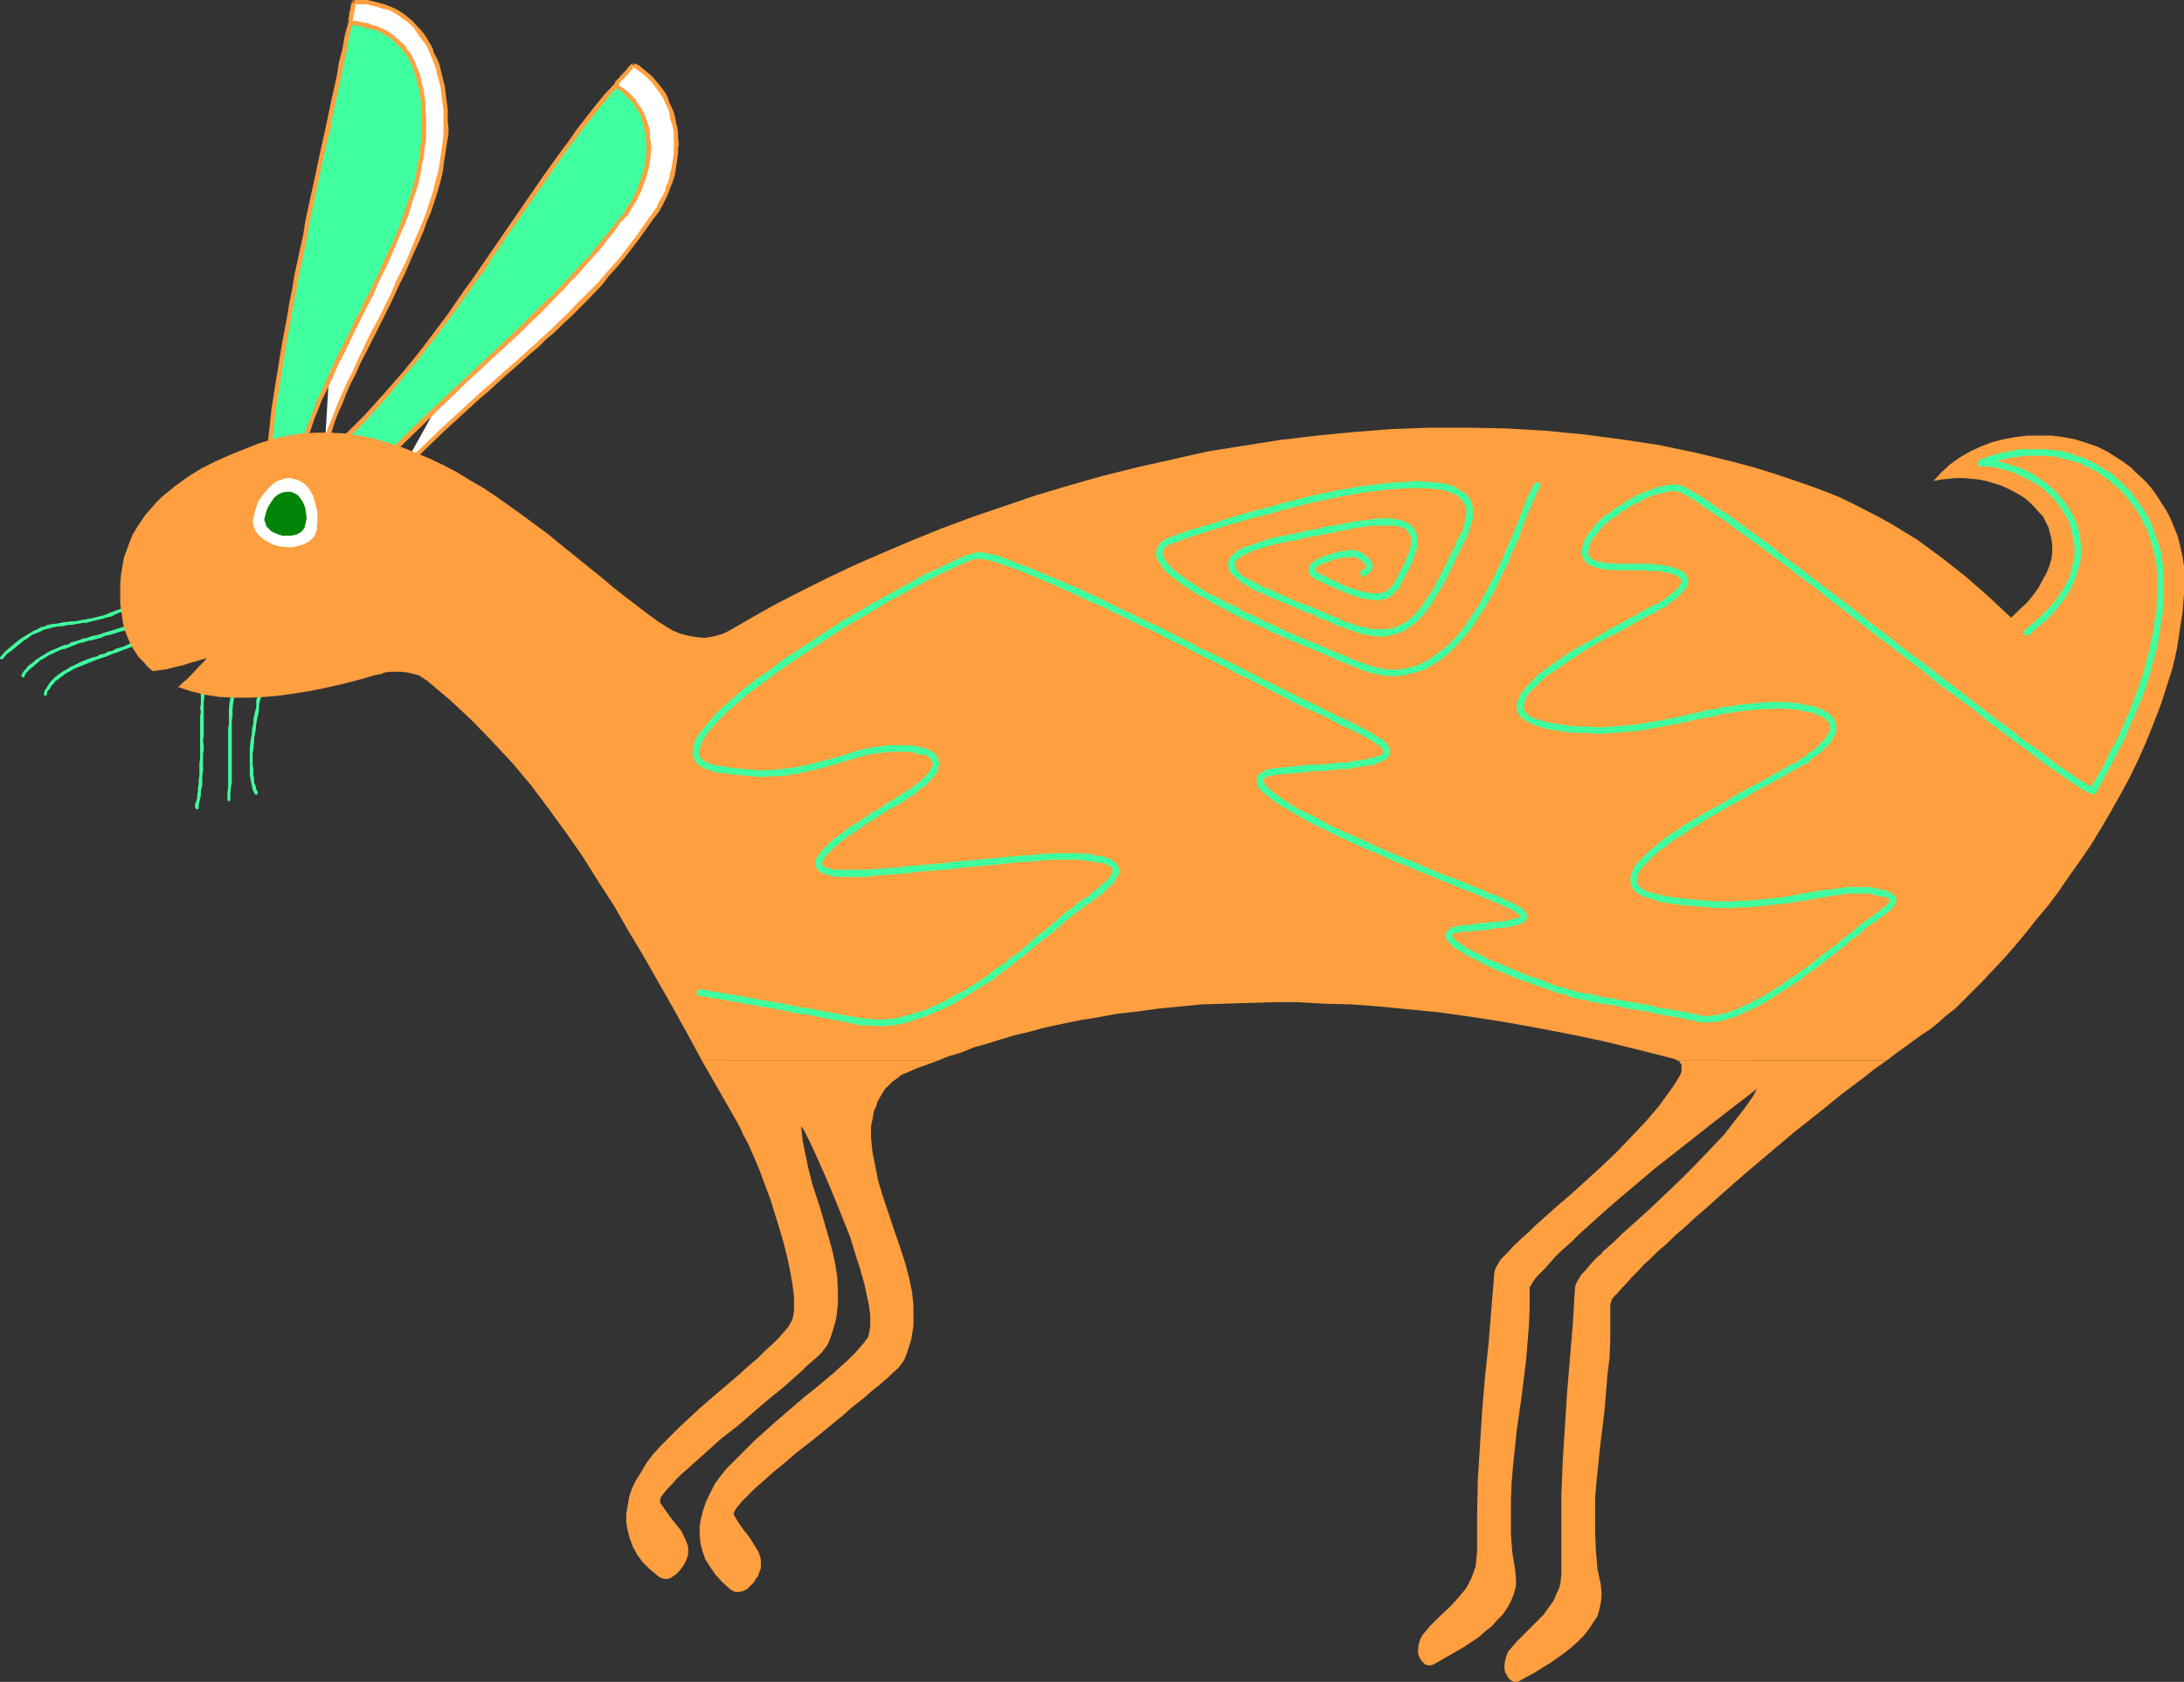 <?xml version="1.0" encoding="UTF-8" standalone="no"?>
<svg
   version="1.0"
   width="129.724mm"
   height="99.882mm"
   id="svg65"
   sodipodi:docname="Rabbit 7.wmf"
   xmlns:inkscape="http://www.inkscape.org/namespaces/inkscape"
   xmlns:sodipodi="http://sodipodi.sourceforge.net/DTD/sodipodi-0.dtd"
   xmlns="http://www.w3.org/2000/svg"
   xmlns:svg="http://www.w3.org/2000/svg">
  <rect width="100%" height="100%" fill="#333333" stroke="none"/>
  <sodipodi:namedview
     id="namedview65"
     pagecolor="#ffffff"
     bordercolor="#000000"
     borderopacity="0.25"
     inkscape:showpageshadow="2"
     inkscape:pageopacity="0.0"
     inkscape:pagecheckerboard="0"
     inkscape:deskcolor="#d1d1d1"
     inkscape:document-units="mm" />
  <defs
     id="defs1">
    <pattern
       id="WMFhbasepattern"
       patternUnits="userSpaceOnUse"
       width="6"
       height="6"
       x="0"
       y="0" />
  </defs>
  <path
     style="fill:#3fff9f;fill-opacity:1;fill-rule:evenodd;stroke:none"
     d="M 0.162,147.382 0,147.544 v 0.162 0.162 h 0.162 l 0.162,0.162 h 0.162 v -0.162 h 0.162 l 0.97,-1.131 1.131,-0.808 0.97,-0.808 0.97,-0.808 0.808,-0.646 0.808,-0.485 0.808,-0.646 0.808,-0.323 0.808,-0.323 0.646,-0.323 0.808,-0.323 0.808,-0.162 0.485,-0.162 1.454,-0.323 h 0.808 l 0.808,-0.162 0.646,-0.162 h 0.808 l 0.808,-0.162 0.97,-0.162 0.808,-0.162 h 0.97 l 0.97,-0.323 2.101,-0.485 1.131,-0.323 1.293,-0.323 1.293,-0.646 1.293,-0.485 1.454,-0.646 1.616,-0.646 h 0.162 v 0 -0.162 h 0.162 v -0.162 l -0.162,-0.162 v 0 -0.162 h -0.162 -0.162 -0.162 0.162 l -1.778,0.646 -1.454,0.646 -1.293,0.485 -1.293,0.485 -1.131,0.485 -1.131,0.323 -2.101,0.485 -0.97,0.162 -0.97,0.162 -0.808,0.162 -0.808,0.162 h -0.97 l -0.808,0.162 h -0.646 l -0.646,0.162 -0.808,0.162 -1.454,0.162 -0.808,0.162 -0.646,0.323 -0.808,0.162 -0.808,0.485 -0.808,0.323 -0.808,0.485 -0.808,0.485 -0.808,0.485 -0.97,0.646 -0.97,0.808 -0.97,0.808 -1.131,0.97 z"
     id="path1" />
  <path
     style="fill:#3fff9f;fill-opacity:1;fill-rule:evenodd;stroke:none"
     d="m 4.848,151.422 v 0 0.323 0.162 h 0.162 l 0.162,0.162 H 5.333 l 0.162,-0.162 v 0 -0.162 l 0.323,-0.646 0.485,-0.485 0.646,-0.646 0.485,-0.323 0.485,-0.485 0.646,-0.485 0.485,-0.485 0.646,-0.323 0.808,-0.485 0.485,-0.323 0.808,-0.323 1.293,-0.646 0.808,-0.323 0.808,-0.162 0.808,-0.323 0.808,-0.323 0.808,-0.323 0.808,-0.323 0.97,-0.162 0.808,-0.323 0.97,-0.162 1.939,-0.485 0.97,-0.485 0.97,-0.162 2.101,-0.646 1.131,-0.323 1.131,-0.323 0.97,-0.323 1.293,-0.323 h 0.162 v -0.162 h 0.162 v -0.162 -0.162 l -0.162,-0.162 v 0 l -0.162,-0.162 h -0.162 v 0 l -1.293,0.323 -1.131,0.323 -1.131,0.323 -0.97,0.323 -2.101,0.646 -1.131,0.323 -0.808,0.323 -2.101,0.485 -0.808,0.323 -0.97,0.162 -0.808,0.323 -0.97,0.323 -0.808,0.162 -0.646,0.485 -0.97,0.162 -0.808,0.323 -0.646,0.323 -1.616,0.646 -0.646,0.323 -0.646,0.485 -0.646,0.323 -0.646,0.485 -0.646,0.323 -0.646,0.646 -0.485,0.323 -0.646,0.485 -0.485,0.646 -0.485,0.485 z"
     id="path2" />
  <path
     style="fill:#3fff9f;fill-opacity:1;fill-rule:evenodd;stroke:none"
     d="m 9.858,155.624 v 0.323 0.162 h 0.162 v 0 h 0.323 0.162 v 0 -0.162 -0.162 l 0.162,-0.646 0.485,-0.485 0.323,-0.646 0.485,-0.485 0.485,-0.646 0.485,-0.323 0.646,-0.485 0.646,-0.485 0.646,-0.485 0.646,-0.323 0.808,-0.485 0.646,-0.323 1.616,-0.646 0.808,-0.323 0.808,-0.323 0.808,-0.323 0.808,-0.323 0.97,-0.323 0.97,-0.323 0.808,-0.323 0.808,-0.323 0.97,-0.323 1.616,-0.646 0.97,-0.323 1.778,-0.808 0.808,-0.485 0.808,-0.323 0.808,-0.485 0.808,-0.162 0.162,-0.162 v -0.162 h 0.162 v -0.323 h -0.162 v -0.162 h -0.162 -0.162 -0.162 0.162 l -0.97,0.485 -0.808,0.323 -0.808,0.485 -0.808,0.323 -1.616,0.646 -0.97,0.485 -1.778,0.485 -0.808,0.485 -0.97,0.162 -0.808,0.485 -0.97,0.162 -0.808,0.485 -0.808,0.162 -0.97,0.323 -0.808,0.323 -0.808,0.323 -1.616,0.808 -0.808,0.323 -0.646,0.485 -0.646,0.323 -0.808,0.485 -0.646,0.485 -0.646,0.485 -0.485,0.485 -0.646,0.646 -0.323,0.485 -0.485,0.808 -0.485,0.646 -0.162,0.808 z"
     id="path3" />
  <path
     style="fill:#3fff9f;fill-opacity:1;fill-rule:evenodd;stroke:none"
     d="m 46.056,154.493 v -0.162 -0.162 l -0.162,-0.162 v 0 h -0.323 -0.162 v 0.162 0.162 0 -0.162 l -0.323,0.485 v 0.646 0.646 0.646 0.808 0.646 l -0.162,0.808 0.162,0.97 -0.162,0.808 v 4.525 1.131 0.97 0.97 1.131 0.97 l -0.162,0.97 v 0.808 0.97 0.97 l -0.162,0.97 v 0.97 l -0.162,0.808 v 0.808 l -0.162,0.808 v 0.646 l -0.162,0.646 -0.323,0.808 v 0.808 -0.162 0.162 l 0.162,0.162 0.162,0.162 v 0 h 0.162 0.162 l 0.162,-0.162 v 0 -0.162 -0.646 l 0.162,-0.646 0.162,-0.808 0.162,-0.646 v -0.97 l 0.162,-0.646 0.162,-0.97 v -0.97 -0.97 l 0.162,-0.97 v -0.97 -0.808 -0.97 -0.97 l 0.162,-1.131 v -0.97 l -0.162,-0.97 0.162,-1.131 v -4.525 -0.808 -0.97 -0.808 -0.646 l 0.162,-0.808 v -0.646 -0.646 -0.485 z"
     id="path4" />
  <path
     style="fill:#3fff9f;fill-opacity:1;fill-rule:evenodd;stroke:none"
     d="m 53.005,154.008 v -0.162 l -0.162,-0.162 v -0.162 h -0.162 -0.162 l -0.162,0.162 v 0 l -0.162,0.162 -0.323,1.454 -0.162,0.808 v 0.646 l -0.162,0.808 -0.162,1.616 v 0.97 0.646 0.808 0.97 l -0.162,0.808 v 1.616 0.808 0.808 6.626 0.808 1.616 0.808 l -0.162,1.454 v 1.616 -0.162 0.162 0 0.162 h 0.162 v 0.162 h 0.162 l 0.162,-0.162 h 0.162 v 0 -0.162 0 0 -1.616 l 0.162,-1.454 0.162,-0.808 v -1.616 -0.808 -6.626 -0.808 -0.808 -1.616 -0.808 -0.97 l 0.162,-0.808 v -0.646 -0.97 l 0.162,-1.454 0.162,-0.808 v -0.808 l 0.162,-0.646 z"
     id="path5" />
  <path
     style="fill:#3fff9f;fill-opacity:1;fill-rule:evenodd;stroke:none"
     d="m 58.822,154.493 v -0.162 0 l -0.162,-0.162 v -0.162 h -0.323 v 0.162 l -0.162,0.162 h -0.162 v 0.162 l 0.162,-0.162 -0.323,0.485 v 0.97 0.323 l -0.323,1.131 v 0.646 0.808 l -0.323,1.293 -0.162,0.646 -0.162,0.808 v 0.808 l -0.323,1.616 v 0.808 l -0.162,0.808 -0.162,0.808 -0.162,1.778 v 0.97 2.586 0.808 0.808 0.808 l 0.162,0.808 0.162,0.808 0.162,0.808 0.162,0.808 0.485,0.97 -0.162,-0.162 0.162,0.162 v 0 h 0.162 v 0.162 h 0.162 l 0.162,-0.162 h 0.162 v 0 -0.162 -0.162 -0.162 l -0.323,-0.646 -0.162,-0.808 -0.323,-0.646 v -0.808 l -0.162,-0.97 v -0.646 -0.808 l -0.162,-0.808 v -2.586 l 0.162,-0.808 0.162,-1.778 v -0.808 l 0.162,-0.808 0.162,-0.808 0.162,-1.616 0.162,-0.808 0.162,-0.808 0.162,-0.646 0.162,-1.454 v -0.646 l 0.162,-0.646 0.323,-1.131 v -0.485 -0.97 l 0.162,-0.162 z"
     id="path6" />
  <path
     style="fill:#ffffff;fill-opacity:1;fill-rule:evenodd;stroke:none"
     d="m 138.168,19.231 4.04,-4.525 1.131,0.646 0.97,0.646 1.939,1.616 1.454,1.778 1.293,1.939 0.97,1.939 0.808,2.262 0.646,2.101 0.323,2.262 0.162,2.262 -0.162,2.262 -0.162,2.262 -0.485,2.262 -0.646,2.101 -0.646,2.101 -0.97,1.939 -1.131,1.778 -3.07,4.525 -3.07,4.202 -3.394,4.04 -3.394,3.878 -3.394,3.717 -3.555,3.555 -3.555,3.394 -3.555,3.394 -7.595,6.626 -3.878,3.394 -3.717,3.394 -4.04,3.555 -3.878,3.717 -4.04,3.878 -3.878,4.202 z"
     id="path7" />
  <path
     style="fill:#ff9f3f;fill-opacity:1;fill-rule:evenodd;stroke:none"
     d="m 138.491,19.554 0.162,-0.323 v 0 l 0.323,-0.323 v 0 0 l 0.323,-0.485 v -0.162 l 0.808,-0.646 v 0 0 l 0.485,-0.646 v -0.162 0.162 l 0.323,-0.162 0.162,-0.323 0.646,-0.808 v -0.162 0.162 l 0.323,-0.162 v -0.323 l 0.162,-0.162 v 0.162 l 0.485,-0.323 -0.808,-0.485 0.323,-0.162 h -0.323 l -0.646,0.646 h 0.162 v -0.162 l -0.485,0.485 v 0.162 l -0.808,0.808 h 0.162 v -0.162 l -0.485,0.485 v 0.162 l -0.162,0.162 h -0.323 v 0.323 l -0.808,0.808 v 0.162 0 h -0.323 v 0.323 l -0.323,0.485 -0.162,0.323 0.162,-0.323 z"
     id="path8" />
  <path
     style="fill:#ff9f3f;fill-opacity:1;fill-rule:evenodd;stroke:none"
     d="m 142.046,15.029 0.97,0.646 0.97,0.646 0.97,0.808 0.808,0.808 0.808,0.808 0.646,0.97 0.646,0.808 0.646,0.97 0.485,0.808 0.485,1.131 0.485,0.97 0.323,1.131 0.162,1.131 0.323,0.97 0.323,1.131 0.162,1.131 v 1.131 1.131 1.131 1.131 l -0.323,2.101 -0.162,1.131 -0.323,1.131 -0.162,0.97 -0.323,1.131 -0.485,0.97 -0.162,0.97 -0.485,0.97 -0.485,0.808 -0.646,1.131 -0.323,0.97 v -0.162 l 0.808,0.485 v 0 l 0.485,-0.808 0.485,-0.97 0.485,-0.97 0.485,-1.131 0.323,-0.97 0.485,-1.131 0.323,-0.97 0.323,-1.131 0.162,-1.131 0.162,-1.131 0.323,-2.262 v -1.131 l 0.162,-1.131 -0.162,-1.131 v -1.131 l -0.162,-1.293 -0.323,-1.131 -0.162,-1.131 -0.323,-1.131 -0.485,-1.131 -0.485,-0.97 -0.323,-1.131 -0.485,-0.97 -0.808,-1.131 -0.646,-0.808 -0.808,-0.97 -0.808,-0.97 -0.97,-0.808 -0.808,-0.646 -1.131,-0.97 -0.97,-0.485 z"
     id="path9" />
  <path
     style="fill:#ff9f3f;fill-opacity:1;fill-rule:evenodd;stroke:none"
     d="m 147.379,46.542 v 0 l -1.616,2.262 -1.616,2.262 -1.454,2.101 -1.616,2.101 -1.616,2.101 -1.616,1.939 -1.778,1.939 -1.616,1.939 -3.555,3.555 -1.778,1.778 -1.616,1.778 -1.939,1.778 -1.616,1.616 -1.939,1.778 -1.778,1.616 -1.778,1.616 -1.939,1.778 -3.717,3.232 -1.939,1.778 -1.939,1.616 -1.939,1.778 -1.939,1.778 -5.818,5.333 -8.08,7.757 -1.939,2.262 0.808,0.646 1.778,-2.262 8.08,-7.757 5.818,-5.333 1.939,-1.778 1.939,-1.616 1.939,-1.778 1.778,-1.616 3.878,-3.394 1.778,-1.616 1.939,-1.616 1.778,-1.778 1.939,-1.616 1.778,-1.778 1.778,-1.616 1.778,-1.778 1.778,-1.778 3.555,-3.717 1.454,-1.939 1.778,-1.939 1.616,-1.939 1.616,-2.101 1.616,-2.101 1.616,-2.262 1.616,-2.262 1.616,-2.101 v -0.162 z"
     id="path10" />
  <path
     style="fill:#ffffff;fill-opacity:1;fill-rule:evenodd;stroke:none"
     d="m 78.699,5.171 0.323,-2.262 0.485,-2.424 h 1.454 l 1.454,0.162 1.454,0.162 1.131,0.323 1.293,0.323 1.131,0.485 1.131,0.485 1.131,0.646 1.939,1.454 1.616,1.616 1.454,1.778 1.293,2.101 1.131,2.262 0.97,2.262 0.808,2.424 0.485,2.586 0.485,2.586 0.162,2.586 0.162,2.586 -0.162,2.586 v 2.101 l -0.323,2.262 -0.323,2.101 -0.485,2.101 -0.485,2.262 -0.646,2.262 -1.454,4.525 -1.778,4.525 -1.939,4.525 -2.101,4.686 -2.101,4.525 -4.525,9.211 -2.262,4.525 -2.101,4.363 -2.101,4.363 -1.778,4.202 -1.454,4.202 -0.808,2.101 -0.485,1.939 z"
     id="path11" />
  <path
     style="fill:#ff9f3f;fill-opacity:1;fill-rule:evenodd;stroke:none"
     d="M 79.184,5.171 V 4.363 4.202 L 79.346,3.878 V 3.394 l 0.162,-0.162 V 2.909 2.747 2.424 l 0.162,-0.162 v -0.323 -0.323 0 l 0.162,-0.162 -0.162,-0.485 h -0.162 L 79.992,0.646 79.022,0.485 79.507,0 l -0.485,0.162 -0.162,0.97 -0.162,0.162 v 0.323 0.162 0.323 l -0.162,0.162 v 0.485 l -0.162,0.162 v 0 0.323 0.485 l -0.162,0.323 v 1.131 -0.162 z"
     id="path12" />
  <path
     style="fill:#ff9f3f;fill-opacity:1;fill-rule:evenodd;stroke:none"
     d="m 79.507,0.97 h 1.454 1.293 l 1.293,0.323 1.293,0.323 1.131,0.323 1.293,0.323 0.97,0.485 1.131,0.646 0.808,0.646 0.97,0.646 0.97,0.808 0.808,0.808 0.646,0.97 0.646,0.97 0.646,0.808 0.808,1.131 0.485,0.97 0.485,1.131 0.485,1.131 0.485,1.293 0.323,1.131 0.323,1.293 0.323,1.131 0.323,1.293 0.323,2.586 0.162,1.293 0.162,1.293 v 1.293 1.293 1.293 1.293 h 1.131 v -1.293 l -0.162,-1.293 v -1.293 -1.454 l -0.162,-1.293 -0.162,-1.293 -0.323,-2.586 -0.323,-1.293 -0.323,-1.293 -0.323,-1.293 -0.323,-1.293 -0.485,-1.131 L 97.445,11.959 97.121,10.827 96.475,9.696 95.829,8.565 95.182,7.595 94.374,6.626 93.566,5.818 92.758,4.848 91.789,4.04 90.819,3.232 89.849,2.586 88.718,1.939 87.587,1.454 86.294,0.97 85.163,0.646 83.87,0.323 82.416,0 H 80.962 79.507 Z"
     id="path13" />
  <path
     style="fill:#ff9f3f;fill-opacity:1;fill-rule:evenodd;stroke:none"
     d="m 99.545,29.897 v 0 l -0.162,2.101 -0.323,2.101 -0.323,2.101 -0.323,2.101 -0.646,2.262 -0.485,2.101 -1.454,4.525 -0.808,2.262 -0.97,2.262 -0.97,2.262 -0.97,2.424 -0.97,2.262 -1.131,2.262 -1.131,2.262 -0.97,2.424 -1.131,2.262 -1.131,2.262 -1.131,2.262 -1.293,2.262 -3.232,6.787 -0.97,2.262 -1.131,2.101 -0.97,2.262 -0.97,2.101 -0.808,2.101 -0.808,2.101 -0.808,1.939 -0.646,2.262 -0.485,1.939 0.97,0.323 0.485,-2.101 0.646,-1.939 0.646,-2.101 0.808,-2.101 0.97,-2.101 0.808,-2.101 0.97,-2.262 1.131,-2.101 0.97,-2.262 3.394,-6.626 1.131,-2.262 1.131,-2.262 1.131,-2.262 1.131,-2.424 1.131,-2.424 1.131,-2.262 0.97,-2.262 0.97,-2.262 1.131,-2.424 0.97,-2.262 0.808,-2.262 0.97,-2.262 1.454,-4.525 0.646,-2.262 0.485,-2.101 0.323,-2.424 0.323,-1.939 0.323,-2.262 0.323,-1.939 v -0.162 z"
     id="path14" />
  <path
     style="fill:#3fff9f;fill-opacity:1;fill-rule:evenodd;stroke:none"
     d="m 74.982,100.84 5.01,-4.848 4.686,-5.01 4.525,-5.01 4.04,-5.01 4.04,-5.171 3.717,-5.171 3.717,-5.01 3.555,-5.171 7.11,-10.343 7.11,-10.343 3.717,-5.171 3.717,-5.171 4.04,-5.171 4.202,-5.01 0.97,0.646 0.97,0.646 1.454,1.454 1.454,1.616 0.97,1.616 0.808,1.939 0.485,1.778 0.323,1.939 0.162,2.101 -0.162,2.101 -0.323,1.939 -0.323,1.939 -0.646,1.939 -0.808,1.939 -0.808,1.778 -0.97,1.616 -1.131,1.616 -3.07,3.878 -3.07,3.878 -3.232,3.717 -3.232,3.555 -3.394,3.394 -3.394,3.555 -6.787,6.626 -7.11,6.626 -7.272,6.787 -7.272,6.949 -3.555,3.717 -3.555,3.717 z"
     id="path15" />
  <path
     style="fill:#ff9f3f;fill-opacity:1;fill-rule:evenodd;stroke:none"
     d="m 75.306,101.164 v 0 l 2.424,-2.586 2.586,-2.262 2.424,-2.586 4.525,-5.01 4.202,-5.171 2.101,-2.424 1.939,-2.586 2.101,-2.586 1.778,-2.424 1.939,-2.586 3.717,-5.171 1.778,-2.586 1.939,-2.424 1.616,-2.747 1.778,-2.586 1.778,-2.586 8.888,-12.767 3.555,-5.171 1.939,-2.586 1.939,-2.586 4.04,-5.171 2.101,-2.586 2.101,-2.424 -0.646,-0.646 -2.262,2.424 -2.101,2.586 -4.04,5.171 -1.778,2.586 -1.939,2.586 -3.717,5.171 -8.888,12.928 -1.778,2.586 -1.778,2.586 -1.778,2.586 -1.778,2.586 -1.778,2.424 -3.555,5.171 -1.939,2.586 -1.939,2.586 -1.939,2.586 -1.939,2.424 -2.101,2.586 -4.363,5.01 -4.525,5.01 -2.424,2.424 -2.424,2.424 -2.424,2.586 v 0 z"
     id="path16" />
  <path
     style="fill:#ff9f3f;fill-opacity:1;fill-rule:evenodd;stroke:none"
     d="m 138.006,19.716 0.808,0.485 0.97,0.485 0.646,0.808 0.808,0.646 0.646,0.808 0.646,0.808 0.485,0.808 0.485,0.808 0.485,0.808 0.162,0.97 0.323,0.97 0.162,0.97 0.323,0.808 v 0.97 l 0.162,1.131 v 0.97 1.939 l -0.162,0.97 -0.162,0.97 -0.162,0.97 -0.323,0.97 -0.646,1.939 -0.646,1.778 -0.808,1.778 -0.485,0.808 -0.485,0.808 -0.646,0.808 -0.323,0.808 v 0 l 0.808,0.646 v -0.162 l 0.485,-0.808 0.485,-0.808 0.485,-0.808 0.485,-0.808 0.97,-1.939 0.646,-1.778 0.646,-1.939 0.323,-1.131 0.162,-0.97 0.162,-0.97 0.162,-0.97 v -1.131 l 0.162,-0.97 -0.162,-1.131 -0.162,-0.97 v -1.131 l -0.162,-0.97 -0.323,-0.97 -0.323,-0.97 -0.323,-0.97 -0.485,-0.97 -0.485,-0.808 -0.646,-0.808 -0.485,-0.97 -0.808,-0.808 -0.808,-0.808 -0.808,-0.646 -0.97,-0.646 -0.808,-0.646 z"
     id="path17" />
  <path
     style="fill:#ff9f3f;fill-opacity:1;fill-rule:evenodd;stroke:none"
     d="m 140.269,47.511 -1.616,1.939 -1.454,1.939 -1.616,1.939 -1.616,1.939 -1.454,1.939 -1.778,1.778 -1.616,1.778 -1.616,1.778 -3.232,3.394 -3.555,3.394 -3.394,3.394 -1.616,1.616 -1.778,1.616 -10.666,10.019 -1.778,1.616 -3.717,3.555 -1.778,1.616 -5.494,5.333 -3.717,3.878 -1.616,1.939 0.808,0.646 1.616,-2.101 3.717,-3.555 5.494,-5.333 1.778,-1.778 3.555,-3.394 1.778,-1.778 10.666,-9.858 1.778,-1.616 1.778,-1.778 3.394,-3.232 3.394,-3.555 1.616,-1.616 1.778,-1.939 1.616,-1.616 1.616,-1.939 1.616,-1.778 1.616,-1.778 1.454,-1.939 1.616,-1.939 1.454,-2.101 1.778,-1.778 z"
     id="path18" />
  <path
     style="fill:#3fff9f;fill-opacity:1;fill-rule:evenodd;stroke:none"
     d="m 60.438,101.164 0.646,-6.141 0.97,-5.979 1.939,-12.12 2.101,-11.959 2.424,-11.959 5.171,-23.917 2.424,-11.959 2.586,-11.959 1.293,0.162 1.293,0.162 1.293,0.323 1.131,0.323 2.101,0.808 1.778,1.131 1.616,1.293 1.454,1.293 1.131,1.616 0.97,1.778 0.646,1.778 0.646,1.939 0.485,2.101 0.323,2.101 0.162,2.262 0.162,2.424 v 4.525 l -0.162,2.101 -0.323,1.939 -0.323,1.939 -0.323,2.101 -0.646,2.101 -0.646,2.101 -1.454,4.363 -1.616,4.525 -1.939,4.363 -2.101,4.525 -2.101,4.525 -2.262,4.525 -2.262,4.525 -2.262,4.363 -2.101,4.363 -1.778,4.202 -1.778,4.04 -1.616,3.878 -0.485,1.939 -0.646,1.778 z"
     id="path19" />
  <path
     style="fill:#ff9f3f;fill-opacity:1;fill-rule:evenodd;stroke:none"
     d="m 60.923,101.164 0.323,-3.07 0.323,-2.909 0.323,-3.232 0.485,-2.909 0.485,-3.07 0.485,-2.909 0.485,-3.07 0.485,-3.07 1.131,-5.979 0.485,-2.909 0.646,-3.07 0.485,-2.909 1.293,-5.979 0.646,-3.07 0.485,-3.07 0.646,-2.909 0.646,-3.07 0.646,-2.909 0.646,-3.07 0.646,-2.909 0.646,-3.07 0.808,-2.909 0.485,-3.07 0.646,-2.909 0.646,-2.909 0.646,-3.07 0.646,-3.07 0.646,-2.909 0.485,-2.909 0.808,-3.07 -0.97,-0.162 -0.808,2.909 -0.485,2.909 -0.808,3.07 -0.485,3.07 -0.646,2.909 -0.646,2.909 -0.646,3.07 -0.646,3.07 -0.646,2.909 -0.646,2.909 -0.646,3.07 -0.646,3.07 -0.646,2.909 -0.646,2.909 -0.646,3.07 -0.485,3.07 -0.646,2.909 -1.293,5.979 -0.485,3.07 -0.646,3.07 -0.485,3.07 -1.131,5.979 -0.485,2.909 -0.485,3.07 -0.485,2.909 -0.485,3.07 -0.485,3.07 -0.323,3.07 -0.323,2.909 -0.323,3.232 z"
     id="path20" />
  <path
     style="fill:#ff9f3f;fill-opacity:1;fill-rule:evenodd;stroke:none"
     d="m 78.538,5.656 h 0.162 1.131 l 1.293,0.323 1.131,0.323 1.293,0.323 0.97,0.162 0.97,0.485 0.97,0.646 0.97,0.485 0.646,0.485 1.454,1.454 0.646,0.646 0.646,0.808 0.485,0.646 0.97,1.778 0.323,0.808 0.323,0.97 0.323,0.808 0.323,1.131 0.162,0.97 0.323,0.97 0.162,1.131 0.323,2.101 v 1.131 l 0.162,2.262 v 4.686 h 0.97 v -4.686 l -0.162,-2.262 V 23.109 l -0.323,-2.262 -0.162,-1.131 -0.323,-0.97 -0.162,-0.97 -0.323,-1.131 -0.323,-0.97 -0.485,-0.97 -0.323,-0.97 -0.97,-1.778 -0.646,-0.808 -0.485,-0.808 L 90.173,9.535 88.718,8.242 87.91,7.595 86.941,6.949 85.971,6.464 84.84,5.979 83.709,5.656 82.578,5.171 81.285,5.01 79.992,4.686 h -1.293 v 0 z"
     id="path21" />
  <path
     style="fill:#ff9f3f;fill-opacity:1;fill-rule:evenodd;stroke:none"
     d="m 94.697,31.189 v 0 l -0.323,1.778 -0.162,2.101 -0.485,1.939 -0.323,2.101 -0.485,2.101 -0.646,2.101 -1.454,4.202 -0.808,2.262 -0.808,2.262 -0.97,2.262 -1.131,2.262 -0.97,2.101 -0.97,2.424 -1.131,2.101 -0.97,2.262 -1.293,2.262 -0.97,2.262 -1.293,2.262 -0.97,2.262 -2.262,4.363 -1.131,2.262 -0.97,2.262 -0.97,1.939 -0.808,2.101 -1.131,2.101 -0.646,1.939 -0.808,2.101 -0.808,1.939 -0.646,1.939 -0.485,1.939 0.97,0.162 0.485,-1.939 0.646,-1.778 0.646,-1.939 0.808,-1.939 0.808,-2.101 0.97,-1.939 0.97,-2.101 0.97,-2.101 0.97,-2.262 1.131,-2.101 2.101,-4.363 1.131,-2.262 1.131,-2.262 1.131,-2.262 1.131,-2.101 0.97,-2.424 1.131,-2.262 1.131,-2.262 0.97,-2.262 0.97,-2.262 0.97,-2.262 0.97,-2.262 0.808,-2.101 0.646,-2.262 0.808,-2.262 0.646,-2.101 0.485,-2.101 0.323,-2.101 0.485,-2.101 0.162,-1.939 0.323,-1.778 v -0.162 z"
     id="path22" />
  <path
     style="fill:#ff9f3f;fill-opacity:1;fill-rule:evenodd;stroke:none"
     d="m 157.56,238.041 8.242,14.383 0.485,0.97 0.485,1.131 1.293,2.424 1.131,2.586 1.293,3.07 1.131,3.07 1.293,3.394 2.101,6.787 0.97,3.394 0.808,3.232 0.646,3.07 0.485,2.909 0.162,1.293 0.162,1.293 v 2.262 0.97 l -0.162,0.97 -0.162,0.808 -0.323,0.646 -0.646,1.131 -0.97,1.131 -1.131,1.293 -1.454,1.454 -1.616,1.454 -1.778,1.778 -1.939,1.616 -1.939,1.778 -2.262,1.939 -2.101,1.778 -4.686,4.04 -4.525,4.202 -4.363,4.363 -1.616,1.778 -1.454,1.939 -1.131,1.939 -1.131,1.778 -0.97,1.939 -0.646,1.939 -0.323,1.939 -0.323,1.939 v 1.939 l 0.323,1.778 0.485,1.778 0.646,1.778 0.97,1.778 1.293,1.778 1.454,1.454 1.939,1.616 0.485,0.323 0.485,0.162 0.485,0.162 h 0.485 l 0.808,-0.162 0.97,-0.646 0.808,-0.646 0.646,-0.808 0.485,-0.646 0.485,-0.808 0.323,-0.808 0.323,-0.97 v -0.808 -0.97 l -0.323,-0.808 -0.323,-0.808 -0.808,-1.778 -1.293,-1.616 -1.293,-1.616 -1.131,-1.616 -1.131,-1.616 v -0.323 -0.485 l 0.323,-0.646 0.646,-0.808 0.646,-0.808 0.97,-0.97 0.97,-1.131 1.131,-1.131 1.293,-1.131 1.454,-1.293 1.454,-1.293 1.616,-1.454 3.232,-2.909 3.555,-2.747 3.555,-3.07 3.394,-2.909 3.394,-2.747 1.454,-1.293 1.454,-1.293 1.293,-1.131 1.293,-1.293 1.131,-0.97 1.131,-0.97 0.808,-0.808 0.646,-0.808 0.485,-0.646 0.323,-0.485 0.646,-1.616 0.485,-1.454 0.485,-1.616 0.323,-1.454 0.323,-3.07 v -2.909 l -0.162,-3.07 -0.485,-3.07 -0.646,-2.909 -0.808,-2.909 -1.778,-6.141 -1.939,-5.979 -0.808,-3.232 -0.646,-3.07 -0.646,-3.232 -0.323,-3.232 0.646,0.97 0.485,0.97 0.646,1.293 0.646,1.293 1.293,2.909 1.454,3.232 1.454,3.394 1.454,3.555 2.909,7.272 1.131,3.717 1.131,3.555 0.97,3.394 0.323,1.616 0.323,1.454 0.323,1.454 0.162,1.293 0.162,1.293 v 1.293 0.97 l -0.162,0.97 -0.162,0.808 -0.162,0.646 -0.808,1.131 -0.97,1.131 -1.131,1.293 -1.454,1.454 -1.616,1.454 -1.778,1.616 -1.939,1.616 -2.101,1.778 -2.262,1.778 -2.262,1.939 -4.525,3.878 -4.686,4.202 -4.363,4.363 -1.778,1.778 -1.454,1.778 -1.293,1.778 -0.97,1.939 -0.97,1.939 -0.646,1.939 -0.485,1.778 -0.323,1.939 v 1.939 l 0.162,1.778 0.485,1.939 0.646,1.778 1.131,1.778 1.131,1.616 1.454,1.616 1.778,1.616 0.485,0.323 0.646,0.323 h 0.485 0.485 l 0.808,-0.162 0.97,-0.485 0.646,-0.646 0.808,-0.808 0.485,-0.808 0.485,-0.646 0.323,-0.97 0.323,-0.808 v -0.808 -0.97 l -0.162,-0.808 -0.323,-0.97 -0.97,-1.616 -1.131,-1.778 -1.131,-1.454 -1.293,-1.778 -0.97,-1.616 -0.162,-0.323 0.162,-0.485 0.323,-0.646 0.646,-0.808 0.646,-0.808 0.97,-0.97 0.97,-0.97 1.131,-1.131 1.293,-1.131 1.454,-1.293 1.454,-1.293 1.616,-1.293 3.394,-2.909 3.555,-2.747 1.778,-1.454 1.778,-1.454 3.555,-2.909 1.616,-1.454 1.616,-1.293 1.616,-1.293 1.454,-1.293 1.454,-1.131 1.293,-1.131 1.131,-0.97 0.97,-0.97 0.97,-0.808 0.646,-0.808 0.485,-0.646 0.323,-0.485 0.646,-1.616 0.485,-1.454 0.485,-1.616 0.485,-3.07 v -1.454 -3.07 l -0.323,-3.07 -0.646,-3.07 -0.808,-3.07 -0.97,-3.07 -2.101,-6.141 -2.101,-6.303 -0.97,-3.232 -0.646,-3.232 -0.646,-3.232 -0.323,-3.232 v -2.424 l 0.485,-2.424 0.162,-1.131 0.485,-0.97 0.323,-1.131 1.131,-1.939 0.646,-0.97 0.808,-0.808 0.808,-0.808 0.97,-0.646 0.97,-0.808 1.131,-0.485 1.131,-0.485 1.454,-0.646 1.454,-0.485 3.07,-1.131 z"
     id="path23" />
  <path
     style="fill:#ff9f3f;fill-opacity:1;fill-rule:evenodd;stroke:none"
     d="m 376.528,238.041 0.485,0.162 0.162,0.323 0.323,0.485 v 0.485 0.485 0.485 l -0.162,0.485 -0.323,0.646 -0.97,1.616 -1.131,1.616 -1.293,1.778 -1.293,1.778 -2.909,3.394 -3.232,3.394 -3.232,3.394 -3.394,3.232 -3.555,3.232 -3.394,3.07 -3.394,2.909 -1.616,1.454 -1.454,1.293 -1.454,1.293 -1.293,1.293 -1.454,1.293 -2.262,2.101 -0.97,1.131 -0.97,0.97 -0.808,0.808 -0.485,0.808 -0.485,0.808 -0.323,0.646 -0.162,0.646 -0.646,7.919 -0.646,7.919 -0.808,7.595 -0.646,7.595 -0.485,7.757 -0.485,7.757 -0.162,7.919 v 8.242 l -0.162,1.616 -0.162,1.616 -0.485,1.454 -0.485,1.293 -0.646,1.293 -0.646,1.131 -0.97,1.131 -0.808,0.97 -1.939,2.101 -2.101,1.939 -2.101,2.101 -1.778,2.101 -0.485,0.97 -0.323,0.97 -0.162,0.97 v 1.131 l 0.162,0.646 0.323,0.646 0.323,0.485 0.485,0.485 0.323,0.323 0.646,0.162 h 0.485 l 0.646,-0.162 3.394,-1.939 3.394,-1.939 3.394,-2.262 1.454,-1.293 1.454,-1.131 1.293,-1.454 1.293,-1.293 0.97,-1.454 0.808,-1.454 0.646,-1.616 0.485,-1.778 v -1.616 l -0.162,-1.939 -0.646,-3.878 -0.323,-4.04 v -3.878 -4.04 l 0.162,-3.878 0.323,-3.878 0.808,-7.757 1.131,-7.919 0.97,-7.757 0.323,-4.04 0.323,-4.04 0.162,-3.878 v -4.04 -0.485 l 0.323,-0.485 0.323,-0.646 0.485,-0.646 0.646,-0.808 0.808,-0.808 0.97,-0.97 0.97,-1.131 1.131,-1.293 1.131,-1.131 1.454,-1.293 1.454,-1.293 1.454,-1.454 1.616,-1.454 1.778,-1.616 1.778,-1.616 3.717,-3.232 4.04,-3.394 4.202,-3.555 4.525,-3.555 9.05,-7.111 9.211,-7.111 -0.97,1.778 -1.131,1.616 -1.293,1.778 -1.293,1.616 -2.747,3.555 -3.232,3.394 -3.232,3.394 -3.394,3.394 -3.394,3.232 -3.394,3.232 -3.232,2.909 -1.616,1.454 -1.454,1.293 -1.454,1.454 -1.454,1.293 -1.293,1.131 -0.485,0.646 -0.646,0.485 -1.131,1.131 -0.97,1.131 -0.808,0.97 -0.808,0.808 -0.485,0.808 -0.485,0.808 -0.323,0.646 -0.162,0.646 -0.485,8.08 -0.646,7.757 -0.646,7.757 -0.485,7.595 -0.485,7.595 -0.323,7.919 v 7.919 4.04 4.202 1.616 l -0.162,1.616 -0.323,1.454 -0.646,1.293 -0.485,1.293 -0.808,1.131 -0.808,1.131 -0.808,1.131 -1.939,1.939 -4.04,4.04 -1.939,2.262 -0.323,0.808 -0.323,1.131 -0.162,0.97 v 0.97 l 0.162,0.808 0.323,0.485 0.323,0.646 0.485,0.485 0.485,0.323 0.485,0.162 h 0.646 l 0.646,-0.323 3.232,-1.778 3.394,-2.101 3.232,-2.262 1.616,-1.293 1.454,-1.293 1.293,-1.293 1.131,-1.454 0.97,-1.454 0.97,-1.454 0.485,-1.616 0.323,-1.616 0.162,-1.778 -0.162,-1.939 -0.808,-3.878 -0.323,-4.04 -0.162,-3.878 v -3.878 -4.04 l 0.323,-3.878 0.808,-7.757 0.97,-7.919 0.646,-7.919 0.485,-3.878 0.162,-4.04 v -4.04 -4.04 l 0.162,-0.323 0.162,-0.646 0.485,-0.646 0.808,-0.808 0.808,-0.97 1.131,-1.131 1.131,-1.293 1.293,-1.293 1.454,-1.616 1.616,-1.454 1.778,-1.778 1.939,-1.616 1.939,-1.939 2.101,-1.778 2.262,-2.101 2.262,-1.939 4.686,-4.202 5.01,-4.363 5.171,-4.363 5.171,-4.363 5.333,-4.202 5.171,-4.202 5.171,-3.878 2.424,-1.939 2.586,-1.778 z"
     id="path24" />
  <path
     style="fill:#ff9f3f;fill-opacity:1;fill-rule:evenodd;stroke:none"
     d="m 423.553,238.041 2.101,-1.616 2.262,-1.616 1.939,-1.454 2.101,-1.454 1.454,-0.97 1.616,-1.293 1.778,-1.616 2.101,-1.616 1.939,-1.939 2.101,-2.101 2.262,-2.262 2.262,-2.424 2.424,-2.586 2.424,-2.747 2.424,-2.909 2.424,-3.07 2.586,-3.07 2.424,-3.232 2.424,-3.555 2.424,-3.394 2.424,-3.555 2.262,-3.717 2.262,-3.878 2.101,-3.717 2.101,-3.878 1.939,-4.04 1.778,-4.04 1.616,-4.04 1.616,-4.202 1.293,-4.04 1.293,-4.04 0.97,-4.202 0.646,-4.202 0.646,-4.202 0.323,-4.04 v -4.202 -2.101 l -0.323,-2.101 -0.485,-2.101 -0.485,-2.101 -0.808,-2.101 -0.808,-1.939 -0.97,-1.939 -1.131,-1.778 -1.131,-1.778 -1.293,-1.778 -1.454,-1.616 -1.616,-1.454 -1.454,-1.454 -1.778,-1.293 -1.778,-1.131 -1.778,-1.131 -2.262,-1.131 -2.424,-0.808 -2.586,-0.808 -2.586,-0.485 -2.586,-0.323 h -2.747 -2.586 l -2.747,0.323 -2.586,0.485 -2.586,0.646 -2.586,0.97 -2.424,1.131 -2.262,1.293 -2.262,1.616 -1.939,1.778 -1.778,1.939 1.778,-0.323 1.616,-0.162 1.616,-0.162 h 1.778 l 1.778,0.162 1.616,0.162 1.616,0.323 1.616,0.485 1.616,0.485 1.454,0.646 1.293,0.646 1.454,0.808 1.293,0.808 1.131,0.97 0.97,0.97 0.97,1.131 0.97,0.97 0.646,1.293 0.646,1.293 0.323,1.293 0.323,1.293 0.162,1.454 v 1.454 l -0.162,1.454 -0.485,1.616 -0.646,1.616 -0.808,1.454 -0.97,1.778 -1.131,1.616 -1.454,1.778 -1.778,1.616 -1.778,1.778 -5.01,-4.686 -5.171,-4.525 -5.333,-4.202 -5.494,-4.04 -2.909,-1.778 -2.909,-1.778 -2.909,-1.616 -5.979,-3.07 -3.07,-1.454 -3.232,-1.293 -3.07,-1.131 -4.202,-1.454 -4.363,-1.454 -4.202,-1.293 -4.202,-1.131 -8.565,-2.101 -8.565,-1.778 -8.565,-1.293 -8.726,-1.131 -8.565,-0.808 -8.565,-0.485 -8.565,-0.162 h -8.403 l -8.565,0.323 -8.403,0.646 -8.242,0.808 -8.242,0.97 -8.242,1.293 -8.08,1.293 -7.918,1.778 -7.918,1.778 -7.757,1.939 -7.434,2.101 -7.595,2.262 -7.11,2.424 -7.11,2.424 -6.949,2.586 -6.787,2.747 -6.464,2.747 -6.302,2.747 -6.141,2.909 -5.818,2.909 -5.656,2.909 -5.494,3.07 -5.01,2.909 -0.97,0.485 -0.808,0.323 -1.778,0.485 -1.939,0.323 -1.778,-0.162 -1.939,-0.323 -1.778,-0.485 -1.616,-0.646 -1.616,-0.97 -1.778,-1.131 -1.778,-1.293 -1.939,-1.454 -2.101,-1.616 -2.101,-1.616 -2.262,-1.778 -2.262,-1.939 -2.424,-1.939 -5.01,-4.04 -5.171,-4.202 -5.494,-4.04 -5.656,-4.04 -2.909,-1.939 -3.07,-1.778 -2.909,-1.778 -3.07,-1.616 -3.07,-1.454 -3.07,-1.293 -3.232,-1.293 -3.07,-0.97 -3.232,-0.97 -3.232,-0.646 -3.232,-0.485 -3.232,-0.162 H 70.942 l -3.232,0.162 -3.232,0.485 -3.232,0.808 -3.232,0.97 -3.232,1.293 -3.232,1.293 -3.232,1.454 -3.232,1.616 -3.07,1.939 -2.909,2.101 -2.747,2.262 -1.293,1.293 -1.131,1.293 -1.293,1.454 -0.97,1.454 -0.97,1.454 -0.97,1.616 -0.646,1.616 -0.646,1.778 -0.646,1.778 -0.323,1.939 -0.323,1.939 -0.162,1.939 v 2.101 2.262 l 0.323,2.262 0.323,2.262 0.485,1.778 0.646,1.616 0.646,1.454 0.808,1.293 0.808,1.293 1.131,1.131 0.97,1.131 1.131,0.97 1.454,-0.162 1.293,-0.162 2.586,-0.646 1.454,-0.323 1.454,-0.485 1.778,-0.485 2.101,-0.646 -0.646,0.808 -0.97,0.97 -1.939,2.101 -0.97,0.97 -0.97,0.808 -0.323,0.323 -0.162,0.162 -0.162,0.162 v 0 l -0.323,0.162 1.454,0.485 1.454,0.485 3.232,0.808 3.232,0.485 3.394,0.162 h 3.394 l 3.394,-0.162 3.394,-0.323 3.394,-0.485 3.07,-0.485 3.232,-0.646 2.909,-0.646 2.747,-0.646 2.424,-0.646 2.262,-0.646 0.97,-0.323 0.97,-0.162 0.808,-0.162 0.646,-0.323 1.293,-0.162 h 1.293 1.293 l 1.293,0.162 1.293,0.323 1.293,0.323 0.97,0.646 0.97,0.646 5.171,4.363 4.848,4.525 4.525,4.686 4.525,4.848 4.202,5.01 3.878,5.171 3.878,5.333 3.717,5.333 3.555,5.656 3.555,5.495 3.232,5.656 3.394,5.656 6.626,11.635 3.232,5.818 3.232,5.979 h 53.005 l 2.424,-0.97 2.747,-0.808 2.747,-1.131 2.909,-0.808 3.07,-0.97 3.232,-0.97 3.394,-0.808 3.555,-0.97 3.878,-0.808 3.878,-0.808 4.04,-0.646 4.363,-0.808 4.363,-0.485 4.686,-0.646 4.848,-0.485 5.01,-0.485 5.171,-0.162 5.333,-0.162 5.494,-0.162 h 5.818 l 5.818,0.323 6.141,0.162 6.302,0.485 6.626,0.646 6.626,0.646 6.949,0.97 7.272,1.131 7.272,1.293 7.595,1.454 7.757,1.616 7.918,1.939 8.242,2.101 0.485,0.323 z"
     id="path25" />
  <path
     style="fill:#ffffff;fill-opacity:1;fill-rule:evenodd;stroke:none"
     d="m 71.104,118.94 0.162,-2.101 v -1.939 l -0.485,-1.939 -0.485,-1.616 -0.808,-1.454 -0.485,-0.646 -0.485,-0.485 -0.646,-0.485 -0.646,-0.323 -0.646,-0.323 -0.808,-0.162 -0.646,-0.162 h -0.808 l -0.646,0.162 -0.808,0.323 -0.646,0.162 -0.646,0.485 -0.646,0.485 -0.646,0.646 -1.131,1.293 -1.131,1.616 -0.646,1.778 -0.485,2.101 -0.162,0.97 0.323,1.131 0.485,0.97 0.646,0.808 0.97,0.808 1.131,0.646 1.293,0.646 1.293,0.323 1.616,0.162 h 1.293 l 1.293,-0.323 1.131,-0.323 1.131,-0.646 0.808,-0.646 0.646,-0.97 z"
     id="path26" />
  <path
     style="fill:#008405;fill-opacity:1;fill-rule:evenodd;stroke:none"
     d="m 68.518,117.809 0.323,-1.454 -0.162,-1.293 -0.162,-1.131 -0.485,-1.131 -0.485,-0.808 -0.646,-0.808 -0.808,-0.485 -0.808,-0.323 h -0.97 l -0.97,0.162 -0.97,0.485 -0.808,0.646 -0.646,0.97 -0.646,0.97 -0.485,1.131 -0.323,1.293 -0.162,0.646 0.323,0.808 0.162,0.646 0.485,0.485 0.646,0.646 0.646,0.323 0.808,0.323 0.97,0.323 h 0.97 0.97 l 0.808,-0.162 0.646,-0.162 0.808,-0.485 0.485,-0.485 0.323,-0.485 z"
     id="path27" />
  <path
     style="fill:#3fff9f;fill-opacity:1;fill-rule:evenodd;stroke:none"
     d="m 157.398,222.043 h -0.485 l -0.323,0.323 v 0.162 l -0.162,0.162 v 0.323 l 0.162,0.323 0.162,0.162 h 0.162 0.323 l 0.646,0.162 h 0.485 l 0.646,0.162 0.485,0.162 1.454,0.162 0.808,0.162 0.97,0.162 0.808,0.162 0.97,0.162 1.293,0.162 0.97,0.323 1.293,0.162 1.293,0.162 1.293,0.323 1.293,0.162 2.747,0.485 1.616,0.323 1.454,0.323 1.616,0.323 1.616,0.162 3.232,0.646 1.778,0.323 1.616,0.323 1.778,0.323 3.717,0.808 h 0.162 l 0.323,-0.162 0.162,-0.162 v -0.162 l 0.162,-0.162 v -0.162 l -0.162,-0.485 h -0.162 l -0.162,-0.162 -0.162,-0.162 -3.717,-0.646 -1.616,-0.323 -1.778,-0.323 -1.616,-0.323 -3.394,-0.646 -1.454,-0.162 -1.616,-0.323 -1.616,-0.323 -1.454,-0.323 -2.909,-0.485 -1.293,-0.162 -1.293,-0.323 -1.131,-0.162 -1.293,-0.323 -1.131,-0.162 -1.131,-0.162 -0.97,-0.162 -0.97,-0.162 -0.97,-0.162 -0.646,-0.162 -1.616,-0.162 -0.485,-0.162 -0.485,-0.162 h -0.485 -0.323 l -0.485,-0.162 h -0.323 z"
     id="path28" />
  <path
     style="fill:#3fff9f;fill-opacity:1;fill-rule:evenodd;stroke:none"
     d="m 193.273,228.507 h -0.162 l -0.323,0.162 -0.162,0.162 -0.162,0.162 v 0.162 0.162 l 0.162,0.485 v 0 l 0.162,0.162 0.323,0.162 v 0 h 1.616 l 1.939,0.162 h 1.939 l 1.778,-0.162 2.101,-0.323 1.778,-0.485 1.778,-0.646 2.101,-0.646 1.778,-0.808 1.939,-0.808 1.939,-0.97 1.778,-0.97 1.778,-1.131 1.778,-1.131 1.778,-1.131 1.939,-1.131 1.616,-1.293 1.778,-1.293 1.616,-1.293 1.616,-1.293 1.616,-1.293 2.909,-2.424 1.616,-1.131 1.293,-1.131 1.293,-1.131 1.293,-1.131 1.131,-0.97 1.293,-0.97 0.97,-0.646 0.97,-0.808 0.97,-0.485 v 0 l 0.162,-0.162 0.162,-0.162 v -0.162 -0.323 l -0.162,-0.323 v -0.162 h -0.162 l -0.323,-0.162 h -0.162 l -0.323,0.162 v 0 l -0.97,0.485 -1.131,0.808 -0.97,0.97 -1.293,0.808 -1.131,0.97 -1.293,1.131 -1.293,1.131 -1.293,1.131 -1.616,1.131 -2.909,2.586 -1.454,1.293 -1.778,1.131 -1.454,1.293 -1.778,1.131 -1.616,1.293 -1.778,1.293 -1.778,1.131 -1.778,1.131 -1.939,0.97 -1.778,0.97 -1.778,0.97 -1.778,0.808 -1.778,0.808 -1.939,0.485 -1.778,0.646 -1.939,0.485 -1.778,0.323 -1.778,0.162 h -1.778 l -1.778,-0.162 z"
     id="path29" />
  <path
     style="fill:#3fff9f;fill-opacity:1;fill-rule:evenodd;stroke:none"
     d="m 244.016,201.358 -0.162,0.162 -0.162,0.162 v 0.162 0.162 l 0.162,0.323 0.162,0.162 0.162,0.162 h 0.162 0.162 0.323 l 0.162,-0.162 0.646,-0.646 0.808,-0.485 0.646,-0.485 0.808,-0.646 0.485,-0.485 0.485,-0.485 0.97,-0.97 0.323,-0.323 0.323,-0.485 0.162,-0.485 0.323,-0.323 0.162,-0.485 0.162,-0.485 v -0.485 l -0.162,-0.323 v -0.323 l -0.162,-0.323 -0.323,-0.485 -0.485,-0.323 -0.323,-0.323 -0.323,-0.162 -0.646,-0.323 -0.646,-0.162 -0.485,-0.162 -0.485,-0.162 h -0.485 -0.323 0.162 -0.323 -0.323 l -0.162,0.162 v 0.162 l -0.162,0.162 v 0.323 l 0.162,0.323 0.162,0.162 h 0.162 l 0.162,0.162 h 0.162 0.323 0.162 l 0.323,0.162 h 0.485 l 0.646,0.323 0.323,0.162 h 0.162 l 0.162,0.162 h 0.323 l 0.323,0.323 v 0.162 0.162 0 l 0.162,0.162 v 0 l -0.162,0.646 v 0.162 l -0.162,0.323 -0.323,0.323 -0.162,0.323 -0.323,0.323 -0.808,0.808 -0.646,0.485 -0.485,0.485 -0.485,0.485 -0.808,0.485 -0.646,0.646 -0.808,0.808 z"
     id="path30" />
  <path
     style="fill:#3fff9f;fill-opacity:1;fill-rule:evenodd;stroke:none"
     d="m 246.278,193.601 h 0.162 l 0.323,-0.162 0.162,-0.162 0.162,-0.162 v -0.162 -0.162 -0.323 l -0.162,-0.162 -0.162,-0.162 h -0.162 l -2.101,-0.485 h -0.97 l -1.131,-0.162 h -1.131 -1.131 -1.131 -1.131 -1.293 l -2.747,0.162 -1.454,0.162 -1.454,0.162 h -1.454 l -1.454,0.162 -1.616,0.162 -1.778,0.162 -3.394,0.323 -1.778,0.162 -1.778,0.162 -1.939,0.162 -1.939,0.162 -1.939,0.323 -6.302,0.485 -2.101,0.162 -2.262,0.323 -2.262,0.162 -2.424,0.162 -2.262,0.162 -0.323,0.162 -0.162,0.162 -0.162,0.162 v 0.162 0.162 l 0.162,0.485 v 0 l 0.323,0.162 0.162,0.162 h 0.162 l 2.262,-0.323 2.424,-0.162 2.101,-0.162 2.262,-0.162 2.262,-0.323 6.302,-0.485 1.939,-0.162 1.939,-0.323 1.939,-0.162 1.778,-0.162 1.778,-0.162 3.394,-0.323 1.616,-0.162 1.616,-0.162 1.616,-0.162 h 1.454 l 1.454,-0.162 1.454,-0.162 2.586,-0.162 h 1.293 1.131 1.131 1.131 1.131 l 0.97,0.162 0.97,0.162 z"
     id="path31" />
  <path
     style="fill:#3fff9f;fill-opacity:1;fill-rule:evenodd;stroke:none"
     d="m 194.405,196.833 0.323,-0.162 0.162,-0.162 0.162,-0.162 v -0.162 -0.162 l -0.162,-0.485 v 0 l -0.323,-0.162 -0.162,-0.162 h -0.162 0.162 -5.979 -1.293 l -0.97,-0.323 -0.808,-0.162 -0.485,-0.323 -0.162,-0.162 -0.162,-0.323 v -0.162 l 0.162,-0.485 0.162,-0.485 0.485,-0.646 1.293,-1.293 0.808,-0.808 0.97,-0.808 2.101,-1.616 1.293,-0.808 1.131,-0.808 1.131,-0.808 1.293,-0.808 1.293,-0.808 1.293,-0.808 1.131,-0.808 1.293,-0.646 1.131,-0.646 1.131,-0.646 1.778,-1.293 0.808,-0.323 v -0.162 h 0.162 l 0.162,-0.323 v -0.162 -0.162 -0.323 l -0.162,-0.162 -0.162,-0.162 h -0.162 -0.323 l -0.323,0.162 0.162,-0.162 -0.97,0.485 -1.939,1.293 -0.97,0.646 -1.131,0.646 -1.131,0.808 -1.293,0.808 -1.293,0.646 -1.131,0.808 -1.454,0.97 -1.131,0.808 -1.293,0.646 -1.131,0.97 -2.262,1.616 -0.97,0.808 -0.808,0.808 -1.454,1.454 -0.485,0.808 -0.485,0.646 -0.162,0.808 v 0.808 l 0.323,0.808 0.485,0.485 0.808,0.485 0.97,0.323 1.293,0.323 1.293,0.162 z"
     id="path32" />
  <path
     style="fill:#3fff9f;fill-opacity:1;fill-rule:evenodd;stroke:none"
     d="m 204.424,177.117 h -0.162 v 0.323 l -0.162,0.162 v 0.162 l 0.162,0.323 0.162,0.162 0.162,0.162 h 0.162 0.162 l 0.323,-0.162 h 0.162 l 0.485,-0.485 0.646,-0.646 0.646,-0.323 0.646,-0.485 0.323,-0.485 0.646,-0.485 0.323,-0.485 0.323,-0.323 0.485,-0.485 0.162,-0.323 0.323,-0.485 0.162,-0.323 v -0.485 l 0.323,-0.808 v -0.323 l -0.162,-0.323 v -0.485 l -0.162,-0.323 -0.162,-0.162 -0.162,-0.323 -0.162,-0.323 -0.323,-0.323 -0.808,-0.485 -0.485,-0.323 -0.323,-0.162 h -0.323 l -0.323,-0.162 -0.485,-0.162 h -0.485 0.162 -0.162 l -0.323,0.162 -0.162,0.162 -0.162,0.162 v 0.162 0.162 l 0.162,0.485 v 0 l 0.323,0.162 0.162,0.162 v 0 h 0.323 0.162 0.323 l 0.485,0.162 h 0.162 l 0.162,0.162 0.646,0.485 0.162,0.162 0.162,0.162 v 0.162 l 0.162,0.162 v 0.162 0.162 l 0.162,0.323 v 0.162 l -0.162,0.485 -0.162,0.162 -0.162,0.323 -0.162,0.323 -0.162,0.323 -0.323,0.323 -0.323,0.323 -0.323,0.485 -0.485,0.323 -0.323,0.485 -0.485,0.323 -0.646,0.485 -0.808,0.646 z"
     id="path33" />
  <path
     style="fill:#3fff9f;fill-opacity:1;fill-rule:evenodd;stroke:none"
     d="m 206.525,169.36 h 0.162 l 0.323,-0.162 0.162,-0.162 0.162,-0.162 v -0.162 -0.162 l -0.162,-0.485 h -0.162 l -0.162,-0.162 -0.162,-0.162 h 0.162 l -1.616,-0.323 -1.454,-0.162 h -1.454 -1.293 -1.454 l -2.424,0.323 -1.293,0.162 -2.424,0.485 -1.131,0.323 -1.131,0.323 -1.293,0.485 -1.131,0.323 -2.262,0.646 -1.293,0.323 -1.293,0.323 -1.293,0.323 -1.293,0.323 -1.454,0.323 -1.293,0.323 -1.616,0.162 -1.454,0.162 -1.454,0.162 -3.394,0.162 -1.778,-0.162 -1.939,-0.162 -1.939,-0.162 -2.101,-0.323 -2.101,-0.323 h -0.162 l -0.323,0.162 -0.162,0.162 -0.162,0.162 v 0.162 0.162 l 0.162,0.485 v 0 l 0.323,0.162 0.162,0.162 2.101,0.162 2.101,0.323 1.939,0.162 1.939,0.162 1.939,0.162 3.394,-0.162 h 1.616 l 1.616,-0.323 1.454,-0.162 1.454,-0.323 1.454,-0.323 1.293,-0.323 1.293,-0.323 1.293,-0.323 1.293,-0.323 2.424,-0.808 1.131,-0.323 1.131,-0.323 1.131,-0.323 1.131,-0.323 1.131,-0.323 1.293,-0.162 1.131,-0.162 2.424,-0.323 h 1.293 1.293 1.293 l 1.293,0.162 1.454,0.485 z"
     id="path34" />
  <path
     style="fill:#3fff9f;fill-opacity:1;fill-rule:evenodd;stroke:none"
     d="m 160.63,173.4 h 0.162 l 0.323,-0.162 0.162,-0.162 0.162,-0.162 v -0.162 -0.162 l -0.162,-0.485 v 0 l -0.323,-0.162 -0.162,-0.162 0.162,0.162 -1.939,-0.646 -1.131,-0.646 -0.808,-0.808 -0.162,-0.808 0.162,-0.97 0.485,-1.454 0.808,-1.454 1.293,-1.616 1.778,-1.939 1.778,-1.778 2.424,-2.101 2.424,-2.101 2.747,-1.939 2.909,-2.262 3.07,-2.101 3.07,-2.101 6.626,-4.363 3.232,-2.101 3.394,-1.939 3.232,-1.939 3.232,-1.939 3.07,-1.616 2.909,-1.616 2.747,-1.454 2.586,-1.293 2.424,-1.131 2.101,-0.97 1.778,-0.808 1.293,-0.485 1.131,-0.162 h 0.646 v 0 h 0.162 l 0.323,-0.162 h 0.162 l 0.162,-0.162 v -0.323 -0.162 l -0.162,-0.323 -0.162,-0.162 -0.162,-0.162 h -0.162 v 0 h -0.97 l -1.293,0.323 -1.454,0.485 -1.939,0.808 -2.101,0.97 -2.262,1.131 -2.586,1.131 -2.909,1.616 -2.909,1.616 -3.232,1.778 -3.232,1.778 -3.232,1.939 -3.394,1.939 -3.232,2.101 -3.394,2.262 -3.232,2.101 -3.232,2.101 -2.909,2.262 -3.07,2.101 -2.747,2.101 -2.424,2.101 -2.424,2.101 -1.939,1.939 -1.616,1.939 -1.454,1.778 -1.131,1.616 -0.485,1.616 -0.162,1.616 0.485,1.454 0.97,1.131 1.454,0.808 2.101,0.646 z"
     id="path35" />
  <path
     style="fill:#3fff9f;fill-opacity:1;fill-rule:evenodd;stroke:none"
     d="m 220.422,123.95 h -0.162 l -0.323,0.162 -0.162,0.162 -0.162,0.162 v 0.162 0.162 l 0.162,0.323 v 0.162 l 0.323,0.162 h 0.162 l 1.293,0.323 1.616,0.323 1.778,0.646 1.939,0.646 2.262,0.808 2.262,0.97 2.424,0.97 2.586,1.131 2.586,1.131 2.747,1.293 2.747,1.293 3.07,1.293 2.909,1.454 3.07,1.454 2.909,1.454 3.232,1.454 3.07,1.616 3.07,1.454 3.07,1.616 5.979,2.909 2.909,1.616 2.909,1.293 2.747,1.454 5.333,2.747 2.424,1.293 2.424,1.131 2.262,0.97 2.101,0.97 1.778,0.97 1.778,0.97 v 0 h 0.323 0.162 l 0.323,-0.162 h 0.162 v -0.162 l 0.162,-0.323 v -0.162 l -0.162,-0.323 -0.162,-0.162 -0.162,-0.162 h 0.162 l -1.939,-0.808 -1.939,-0.97 -1.939,-0.97 -2.262,-1.131 -2.424,-1.131 -2.586,-1.293 -5.171,-2.586 -2.909,-1.454 -2.747,-1.454 -2.909,-1.454 -6.141,-2.909 -2.909,-1.616 -3.07,-1.454 -3.07,-1.616 -3.232,-1.454 -2.909,-1.454 -3.07,-1.454 -2.909,-1.454 -3.07,-1.454 -2.747,-1.293 -2.747,-1.131 -2.586,-1.131 -2.747,-1.131 -2.262,-0.97 -2.424,-0.97 -2.262,-0.808 -1.939,-0.808 -1.778,-0.646 -1.778,-0.323 z"
     id="path36" />
  <path
     style="fill:#3fff9f;fill-opacity:1;fill-rule:evenodd;stroke:none"
     d="m 302.192,161.603 h -0.162 -0.162 l -0.323,0.162 -0.162,0.162 -0.162,0.162 v 0.162 0.162 l 0.162,0.323 v 0.162 l 0.162,0.162 1.616,0.646 2.586,1.293 1.131,0.646 0.97,0.485 0.808,0.646 0.646,0.485 0.646,0.323 0.323,0.485 0.162,0.323 0.162,0.162 v 0.162 l -0.162,0.323 -0.162,0.162 -0.323,0.323 -0.485,0.162 -0.646,0.162 -0.646,0.162 -0.97,0.323 -0.97,0.162 -1.131,0.162 -1.293,0.162 -1.293,0.323 h -1.454 l -1.454,0.162 -1.616,0.162 -1.778,0.162 h -1.939 l -1.939,0.162 -4.04,0.485 -0.323,0.162 h -0.162 l -0.162,0.162 v 0.323 0.162 l 0.162,0.323 v 0.162 h 0.323 l 0.162,0.162 h 0.162 l 4.04,-0.323 1.939,-0.323 h 1.939 l 1.616,-0.162 1.778,-0.162 1.454,-0.162 h 1.616 l 1.293,-0.323 1.293,-0.162 0.97,-0.162 1.131,-0.162 0.97,-0.162 0.808,-0.323 0.646,-0.323 0.808,-0.323 0.485,-0.323 0.323,-0.323 0.485,-0.646 v -0.646 -0.485 l -0.323,-0.646 -0.323,-0.485 -0.485,-0.646 -0.646,-0.485 -0.808,-0.485 -0.808,-0.485 -0.97,-0.646 -1.293,-0.646 -2.747,-1.454 z"
     id="path37" />
  <path
     style="fill:#3fff9f;fill-opacity:1;fill-rule:evenodd;stroke:none"
     d="m 288.456,173.723 0.323,-0.162 0.162,-0.162 0.162,-0.162 v -0.162 -0.162 l -0.162,-0.323 -0.162,-0.162 -0.162,-0.162 h -0.162 -0.162 l -2.101,0.162 -1.454,0.162 -1.293,0.646 -0.97,0.646 -0.323,0.97 v 0.97 l 0.485,1.131 0.808,0.808 1.131,0.97 1.293,0.97 1.616,1.131 1.778,0.97 1.939,1.131 2.101,1.293 2.262,1.131 2.424,1.131 2.262,1.131 5.171,2.424 2.747,1.131 2.586,1.131 2.586,1.131 2.586,0.97 2.586,1.131 2.424,0.97 2.262,0.97 2.101,0.808 2.262,0.97 3.394,1.293 1.293,0.485 1.131,0.646 h 0.162 0.162 0.162 0.162 l 0.162,-0.162 0.162,-0.162 0.162,-0.323 v -0.162 l -0.162,-0.162 v -0.162 l -0.162,-0.162 h -0.162 v 0 l -1.131,-0.646 -1.454,-0.485 -3.394,-1.454 -2.101,-0.808 -2.262,-0.808 -2.262,-0.97 -2.262,-0.97 -2.586,-1.131 -2.586,-0.97 -2.586,-1.131 -2.586,-1.131 -2.747,-1.293 -5.171,-2.262 -2.424,-1.131 -2.262,-1.293 -2.262,-1.131 -2.101,-0.97 -1.939,-1.131 -1.616,-1.131 -1.454,-0.97 -1.293,-0.97 -0.97,-0.808 -0.646,-0.808 -0.323,-0.485 v -0.485 l 0.162,-0.162 0.323,-0.485 0.97,-0.162 1.454,-0.323 z"
     id="path38" />
  <path
     style="fill:#3fff9f;fill-opacity:1;fill-rule:evenodd;stroke:none"
     d="m 334.027,200.388 -0.162,-0.162 h -0.162 l -0.323,0.162 v 0 l -0.162,0.162 -0.162,0.323 v 0.162 0.323 h 0.162 l 0.162,0.323 h 0.162 l 0.97,0.323 0.97,0.485 0.97,0.323 0.808,0.485 0.808,0.323 0.808,0.323 0.646,0.323 0.485,0.323 0.485,0.323 0.323,0.323 0.323,0.162 0.162,0.162 0.162,0.162 h 0.162 l -0.162,-0.162 -0.162,0.162 -0.162,0.162 -0.323,0.162 -0.485,0.162 -1.293,0.162 -0.646,0.323 h -0.646 l -0.97,0.162 h -1.131 l -2.262,0.323 h -1.293 l -1.454,0.323 -1.293,0.162 v 0 h -0.323 l -0.162,0.162 v 0.162 l -0.162,0.162 v 0.323 l 0.162,0.323 0.162,0.162 h 0.162 l 0.162,0.162 h 0.162 v 0 l 1.454,-0.162 1.293,-0.162 h 1.293 l 2.262,-0.485 h 1.131 l 0.808,-0.162 h 0.97 l 0.808,-0.323 1.131,-0.162 0.646,-0.323 0.485,-0.162 0.323,-0.162 0.323,-0.323 0.323,-0.323 v -0.97 l -0.162,-0.485 -0.162,-0.323 -0.323,-0.323 -0.323,-0.323 -0.485,-0.323 -0.485,-0.162 -0.646,-0.485 -0.646,-0.323 -0.808,-0.323 -0.808,-0.323 -0.808,-0.485 -1.131,-0.485 -0.97,-0.323 z"
     id="path39" />
  <path
     style="fill:#3fff9f;fill-opacity:1;fill-rule:evenodd;stroke:none"
     d="m 329.502,209.114 0.323,-0.162 0.162,-0.162 0.162,-0.162 v -0.162 -0.162 -0.323 l -0.162,-0.162 -0.162,-0.162 h -0.323 -0.162 -1.454 l -1.131,0.323 -0.97,0.162 -0.646,0.646 -0.485,0.485 -0.162,0.646 0.162,0.808 0.646,0.808 0.485,0.485 0.808,0.808 0.97,0.485 0.97,0.646 1.131,0.646 2.586,1.293 1.454,0.808 1.454,0.646 1.454,0.646 1.616,0.646 1.454,0.646 1.616,0.646 1.616,0.485 1.616,0.646 1.454,0.485 1.454,0.485 1.293,0.485 1.293,0.485 1.131,0.162 1.131,0.485 0.97,0.323 0.808,0.162 0.646,0.162 h 0.162 0.485 v -0.162 l 0.162,-0.162 v -0.323 -0.162 -0.323 l -0.162,-0.162 h -0.162 l -0.162,-0.162 v 0 l -0.646,-0.162 -0.808,-0.162 -0.808,-0.323 -1.131,-0.323 -1.293,-0.323 -1.131,-0.323 -1.293,-0.485 -1.454,-0.646 -1.454,-0.485 -1.616,-0.485 -1.616,-0.646 -1.454,-0.646 -1.616,-0.646 -1.454,-0.646 -1.454,-0.646 -1.454,-0.485 -1.454,-0.808 -2.586,-1.293 -0.97,-0.485 -1.131,-0.808 -0.808,-0.485 -0.646,-0.485 -0.485,-0.485 -0.162,-0.323 -0.162,-0.323 v 0 l 0.323,-0.162 0.162,-0.323 h 0.646 l 0.97,-0.323 z"
     id="path40" />
  <path
     style="fill:#3fff9f;fill-opacity:1;fill-rule:evenodd;stroke:none"
     d="m 355.035,222.851 h -0.323 l -0.323,0.162 -0.162,0.162 v 0.162 l -0.162,0.162 v 0.162 l 0.162,0.323 0.162,0.162 0.162,0.162 h 0.162 0.485 l 0.646,0.162 h 0.485 l 0.485,0.323 1.454,0.162 0.646,0.162 0.646,0.162 0.808,0.162 h 0.808 l 0.808,0.162 0.808,0.162 0.808,0.162 2.586,0.646 h 0.808 l 0.97,0.162 0.808,0.162 0.97,0.162 0.97,0.162 0.97,0.323 3.878,0.646 1.131,0.162 0.97,0.162 0.97,0.323 0.97,0.162 0.97,0.162 1.131,0.323 h 0.323 l 0.323,-0.162 0.162,-0.162 v -0.162 l 0.162,-0.162 v -0.162 l -0.162,-0.323 -0.162,-0.162 -0.162,-0.162 h -0.162 v 0 l -0.97,-0.323 -1.293,-0.162 -0.808,-0.323 -1.131,-0.162 -0.97,-0.162 -0.97,-0.162 -4.04,-0.646 -0.808,-0.323 -0.97,-0.162 -0.97,-0.162 -0.97,-0.162 -0.808,-0.162 -0.97,-0.162 -2.586,-0.485 -0.808,-0.162 -0.808,-0.162 -0.808,-0.162 h -0.646 l -0.808,-0.162 -0.646,-0.162 -0.646,-0.162 -1.293,-0.323 -0.808,-0.162 h -0.485 l -0.646,-0.162 h -0.485 z"
     id="path41" />
  <path
     style="fill:#3fff9f;fill-opacity:1;fill-rule:evenodd;stroke:none"
     d="m 382.022,228.022 h -0.162 -0.323 l -0.162,0.162 -0.162,0.162 v 0.162 0.323 0.323 l 0.162,0.162 h 0.162 l 0.323,0.162 v 0 h 0.97 1.293 l 1.131,-0.162 1.293,-0.162 1.293,-0.485 1.454,-0.323 1.454,-0.646 1.293,-0.646 1.454,-0.646 1.454,-0.646 1.616,-0.97 4.363,-2.747 1.454,-0.97 1.616,-0.97 1.293,-1.131 1.454,-0.97 4.04,-3.07 2.424,-1.939 1.293,-0.97 0.97,-0.97 0.97,-0.646 1.131,-0.808 0.808,-0.808 0.646,-0.646 0.808,-0.485 0.485,-0.485 0.485,-0.162 h 0.162 l 0.162,-0.162 0.162,-0.162 v -0.162 -0.162 -0.485 h -0.162 l -0.162,-0.162 h -0.162 -0.323 -0.323 0.162 l -0.646,0.323 -0.646,0.485 -0.808,0.646 -0.808,0.485 -0.808,0.808 -0.97,0.808 -0.97,0.646 -1.131,0.97 -1.131,0.97 -1.293,0.97 -1.131,0.808 -4.04,3.232 -1.454,0.97 -1.454,1.131 -1.454,0.808 -1.454,1.131 -4.363,2.747 -1.454,0.646 -1.293,0.808 -1.616,0.646 -1.293,0.646 -1.293,0.485 -1.454,0.485 -1.131,0.323 -1.131,0.162 -1.131,0.162 h -1.131 z"
     id="path42" />
  <path
     style="fill:#3fff9f;fill-opacity:1;fill-rule:evenodd;stroke:none"
     d="m 420.16,205.721 -0.162,0.162 v 0.162 l -0.162,0.162 v 0.162 l 0.162,0.485 0.162,0.162 h 0.162 l 0.162,0.162 h 0.162 l 0.323,-0.162 0.162,-0.162 0.646,-0.646 0.808,-0.485 0.485,-0.323 0.162,-0.323 0.323,-0.162 0.485,-0.323 1.131,-1.131 0.162,-0.323 0.162,-0.323 0.162,-0.323 v -0.162 -0.323 -0.323 -0.323 l -0.485,-0.485 -0.162,-0.162 -0.323,-0.162 -0.485,-0.323 -0.323,-0.162 -0.485,-0.162 -0.323,-0.162 h -0.485 l -0.485,-0.162 h -0.646 0.162 -0.162 -0.323 l -0.162,0.162 -0.162,0.162 v 0.162 0.323 l 0.162,0.323 v 0.162 h 0.323 l 0.162,0.162 v 0 h 0.323 l 0.485,0.162 h 0.323 l 0.323,0.162 h 0.323 l 0.323,0.162 0.485,0.162 v 0 0.162 l 0.162,0.162 v -0.162 0.162 0.162 0.162 h -0.162 v 0.323 l -0.97,0.97 -0.323,0.162 -0.323,0.162 -0.323,0.323 -0.323,0.323 -0.808,0.485 -0.808,0.808 z"
     id="path43" />
  <path
     style="fill:#3fff9f;fill-opacity:1;fill-rule:evenodd;stroke:none"
     d="m 421.452,201.034 h 0.162 l 0.323,-0.162 0.162,-0.162 0.162,-0.162 v -0.162 -0.162 l -0.162,-0.485 v 0 l -0.323,-0.162 h -0.162 0.162 l -1.293,-0.323 -0.97,-0.162 h -1.131 -2.262 -1.293 l -1.131,0.162 -1.131,0.162 -1.293,0.162 -3.878,0.485 -2.747,0.485 -1.454,0.323 -1.293,0.162 -1.454,0.323 -1.616,0.162 -1.454,0.162 -1.616,0.162 -3.394,0.323 h -1.616 l -1.778,0.162 h -3.717 l -1.778,-0.162 -1.939,-0.162 -2.101,-0.162 -4.04,-0.485 -2.101,-0.323 h -0.162 l -0.323,0.162 -0.162,0.162 -0.162,0.162 v 0.162 0.162 l 0.162,0.323 v 0.162 l 0.162,0.162 h 0.323 l 1.939,0.323 2.262,0.323 2.101,0.162 1.939,0.162 1.939,0.162 1.939,0.162 h 3.717 l 1.778,-0.162 h 1.778 l 3.232,-0.323 1.616,-0.162 1.616,-0.162 1.616,-0.162 1.454,-0.162 1.454,-0.323 1.454,-0.162 2.747,-0.485 3.717,-0.646 1.293,-0.162 1.131,-0.162 1.131,-0.162 h 1.131 2.262 0.97 l 0.97,0.162 0.97,0.323 z"
     id="path44" />
  <path
     style="fill:#3fff9f;fill-opacity:1;fill-rule:evenodd;stroke:none"
     d="m 373.134,202.489 h 0.162 l 0.323,-0.162 h 0.162 l 0.162,-0.162 v -0.323 -0.162 l -0.162,-0.323 -0.162,-0.162 -0.162,-0.162 h -0.162 0.162 l -2.101,-0.485 -1.616,-0.485 -0.97,-0.485 -0.808,-0.646 -0.485,-0.646 v -0.646 -0.646 l 0.323,-0.808 0.485,-0.97 0.808,-0.97 0.97,-0.97 1.131,-1.131 1.454,-1.293 1.454,-0.97 1.616,-1.293 1.939,-1.131 1.778,-1.293 1.939,-1.131 1.939,-1.293 2.101,-1.131 2.101,-1.293 2.101,-1.131 2.101,-1.131 1.939,-1.131 1.939,-1.131 1.939,-0.97 1.778,-0.97 1.616,-0.97 1.454,-0.808 1.454,-0.808 1.131,-0.646 1.131,-0.485 v -0.162 l 0.162,-0.162 0.162,-0.162 v -0.162 -0.162 l -0.162,-0.323 v -0.162 l -0.323,-0.162 h -0.162 -0.162 l -0.323,0.162 v -0.162 l -0.97,0.646 -1.131,0.808 -1.454,0.646 -1.616,0.97 -1.454,0.808 -1.778,0.97 -1.939,1.131 -1.939,0.97 -2.101,1.131 -1.939,1.131 -2.101,1.293 -2.101,1.131 -2.101,1.131 -2.101,1.293 -1.939,1.131 -1.939,1.293 -1.778,1.131 -1.778,1.293 -1.454,1.293 -1.454,1.131 -1.131,1.131 -1.131,1.131 -0.97,1.131 -0.485,1.131 -0.485,1.131 v 1.131 l 0.162,0.97 0.646,1.131 1.131,0.808 1.293,0.646 1.778,0.485 1.939,0.646 z"
     id="path45" />
  <path
     style="fill:#3fff9f;fill-opacity:1;fill-rule:evenodd;stroke:none"
     d="m 405.292,169.845 h -0.162 l -0.162,0.162 v 0.323 0.162 l 0.162,0.323 0.162,0.162 0.162,0.162 h 0.162 0.162 l 0.323,-0.162 0.162,-0.162 0.646,-0.646 0.808,-0.485 0.646,-0.485 0.808,-0.646 0.323,-0.485 0.646,-0.485 0.97,-1.131 0.323,-0.646 0.162,-0.485 0.323,-0.323 0.323,-1.131 v -1.293 l -0.323,-0.485 v -0.485 l -0.323,-0.323 -0.323,-0.323 -0.162,-0.323 -0.323,-0.323 -0.485,-0.323 -0.323,-0.323 -0.646,-0.162 -0.323,-0.323 -1.454,-0.485 -0.485,-0.162 -0.646,-0.162 h -0.646 v 0 h -0.162 -0.323 l -0.162,0.162 -0.162,0.162 v 0.162 0.323 l 0.162,0.323 0.162,0.162 h 0.162 l 0.162,0.162 h 0.162 0.323 0.323 l 0.646,0.162 1.293,0.646 0.485,0.162 0.323,0.162 0.323,0.162 0.323,0.323 0.162,0.162 0.323,0.323 0.162,0.162 0.162,0.162 v 0.323 l 0.162,0.323 v 0.808 l -0.162,0.646 -0.323,0.323 -0.162,0.485 -0.323,0.485 -0.646,0.808 -0.646,0.485 -0.485,0.646 -0.485,0.485 -0.808,0.485 -0.808,0.485 z"
     id="path46" />
  <path
     style="fill:#3fff9f;fill-opacity:1;fill-rule:evenodd;stroke:none"
     d="m 405.616,159.826 h 0.162 l 0.323,-0.162 0.162,-0.162 0.162,-0.162 v -0.162 -0.162 l -0.162,-0.323 v -0.162 l -0.323,-0.162 h -0.162 l -1.778,-0.485 -3.555,-0.323 h -1.778 -1.778 l -1.616,0.162 -1.778,0.162 -1.616,0.162 -1.778,0.162 -1.616,0.323 -1.778,0.162 -1.616,0.485 -1.778,0.162 -1.778,0.485 -1.616,0.323 -3.394,0.808 -1.616,0.323 -1.778,0.323 -1.778,0.323 -1.939,0.323 -1.778,0.323 -1.778,0.162 -1.778,0.162 -3.878,0.323 h -1.939 l -1.939,-0.162 h -2.101 l -1.939,-0.162 -2.101,-0.323 -2.101,-0.323 v 0 h -0.162 l -0.323,0.162 -0.162,0.162 -0.162,0.162 v 0.162 0.162 l 0.162,0.323 v 0.162 l 0.162,0.162 h 0.323 v 0 l 1.939,0.323 2.262,0.323 2.101,0.162 h 1.939 l 2.101,0.162 h 1.939 l 4.04,-0.323 1.778,-0.162 1.939,-0.162 1.778,-0.323 1.778,-0.323 1.778,-0.323 1.778,-0.323 1.778,-0.323 3.394,-0.808 1.778,-0.323 1.616,-0.323 1.778,-0.323 1.616,-0.485 1.616,-0.162 1.778,-0.323 1.616,-0.162 1.616,-0.162 1.616,-0.162 h 1.778 l 1.616,-0.162 h 1.616 l 1.778,0.162 1.616,0.162 z"
     id="path47" />
  <path
     style="fill:#3fff9f;fill-opacity:1;fill-rule:evenodd;stroke:none"
     d="m 347.924,163.704 h 0.162 0.323 l 0.162,-0.162 0.162,-0.162 v -0.162 -0.323 l -0.162,-0.323 -0.162,-0.162 h -0.162 l -0.162,-0.162 v 0 l -1.939,-0.485 -1.616,-0.485 -1.131,-0.485 -0.646,-0.646 -0.485,-0.646 -0.323,-0.646 0.162,-0.485 0.162,-0.808 0.323,-0.97 0.646,-0.97 1.939,-1.939 1.131,-1.131 1.293,-1.131 1.616,-0.97 1.616,-1.131 1.616,-1.131 1.778,-1.131 1.616,-1.131 3.717,-2.101 1.778,-0.97 1.778,-0.808 1.778,-0.97 1.616,-0.97 1.454,-0.808 1.454,-0.808 2.424,-1.131 0.808,-0.646 0.808,-0.323 0.485,-0.323 h 0.162 l 0.162,-0.162 0.162,-0.162 v -0.162 -0.162 -0.485 h -0.162 l -0.162,-0.162 h -0.162 -0.323 -0.323 0.162 l -0.646,0.162 -0.808,0.646 -0.97,0.323 -2.424,1.293 -1.293,0.808 -1.616,0.808 -1.616,0.97 -1.616,0.808 -1.778,0.97 -1.778,1.131 -3.717,2.101 -1.778,0.97 -1.778,1.131 -1.616,1.131 -1.616,1.131 -1.616,1.131 -1.454,1.131 -1.131,1.131 -1.131,1.131 -0.97,1.131 -0.808,1.131 -0.485,1.131 -0.323,0.97 v 1.131 l 0.323,0.97 0.808,0.97 1.131,0.808 1.293,0.646 1.778,0.646 1.939,0.485 z"
     id="path48" />
  <path
     style="fill:#3fff9f;fill-opacity:1;fill-rule:evenodd;stroke:none"
     d="m 373.296,134.777 -0.162,0.162 v 0.162 l -0.162,0.162 v 0.162 l 0.162,0.485 h 0.162 l 0.162,0.162 0.162,0.162 h 0.162 l 0.323,-0.162 0.162,-0.162 0.646,-0.646 0.323,-0.162 0.485,-0.323 0.323,-0.162 0.485,-0.485 0.323,-0.323 0.323,-0.323 0.323,-0.323 0.162,-0.162 0.646,-0.808 0.162,-0.162 0.162,-0.323 0.162,-0.162 0.162,-0.485 v -0.323 -0.323 -0.485 l -0.162,-0.323 -0.323,-0.646 -0.485,-0.646 -0.485,-0.162 h -0.323 l -0.323,-0.323 -0.485,-0.162 -0.646,-0.323 h -0.485 l -0.808,-0.323 h -0.646 0.162 -0.162 l -0.323,0.162 -0.162,0.162 -0.162,0.162 v 0.162 0.162 0.323 l 0.162,0.162 0.162,0.162 h 0.162 0.162 0.485 l 0.485,0.162 0.646,0.162 0.485,0.162 0.162,0.162 0.485,0.162 0.323,0.323 h 0.162 l 0.323,0.323 0.162,0.323 v 0 0.162 0 0.323 0 l -0.162,0.162 -0.162,0.323 -0.162,0.323 -0.323,0.485 -0.323,0.162 -0.162,0.323 -0.323,0.162 -0.323,0.323 -0.323,0.323 -0.323,0.162 -0.485,0.485 -0.323,0.162 -0.808,0.808 z"
     id="path49" />
  <path
     style="fill:#3fff9f;fill-opacity:1;fill-rule:evenodd;stroke:none"
     d="m 373.619,128.475 h 0.323 l 0.323,-0.162 h 0.162 v -0.162 l 0.162,-0.323 v -0.162 l -0.162,-0.323 -0.162,-0.162 -0.162,-0.162 h -0.162 v 0 l -0.808,-0.162 -0.808,-0.162 h -0.808 l -0.646,-0.162 h -0.808 -0.808 -0.808 -0.808 -0.808 -0.808 -0.808 -2.101 l -0.808,-0.162 -0.646,0.162 -0.646,-0.162 h -0.646 l -0.646,-0.162 -0.485,-0.162 h -0.485 l -0.97,-0.323 -0.162,-0.162 -0.646,-0.485 -0.162,-0.162 -0.162,-0.323 -0.162,-0.646 v -0.323 l 0.162,-0.162 v -0.162 -0.323 l -0.162,-0.323 v -0.162 h -0.162 l -0.323,-0.162 h -0.162 l -0.323,0.162 -0.162,0.162 v 0.162 l -0.162,0.162 0.162,-0.162 -0.323,0.646 v 0.808 l 0.323,0.97 0.323,0.485 0.162,0.323 0.97,0.808 0.485,0.162 1.131,0.485 h 0.485 l 0.646,0.162 0.646,0.162 h 0.646 l 0.808,0.162 0.646,-0.162 0.808,0.162 h 2.101 0.808 0.808 0.808 0.808 0.808 l 0.646,0.162 h 0.808 0.808 0.808 l 0.646,0.162 z"
     id="path50" />
  <path
     style="fill:#3fff9f;fill-opacity:1;fill-rule:evenodd;stroke:none"
     d="m 355.196,122.98 v 0.162 l 0.162,0.323 0.162,0.162 0.162,0.162 h 0.162 0.162 0.323 l 0.162,-0.162 0.162,-0.162 v -0.162 -0.162 l 0.162,-0.646 0.323,-0.808 0.323,-0.646 0.97,-1.131 0.485,-0.646 0.485,-0.646 1.131,-1.131 0.646,-0.485 0.808,-0.646 0.808,-0.485 0.646,-0.485 0.808,-0.646 0.97,-0.485 0.808,-0.646 0.646,-0.323 1.778,-0.808 0.646,-0.485 0.808,-0.323 0.808,-0.323 0.808,-0.323 0.808,-0.162 0.646,-0.162 0.646,-0.162 0.808,-0.162 0.485,-0.162 h 0.646 0.485 0.485 v 0.162 h 0.162 l 0.485,-0.162 v -0.162 l 0.162,-0.162 0.162,-0.162 v -0.162 l -0.162,-0.323 -0.162,-0.162 -0.162,-0.162 h -0.162 v 0 l -0.646,-0.162 h -0.808 -0.646 l -0.646,0.162 -0.808,0.162 -0.646,0.162 -0.808,0.162 -0.808,0.323 -0.808,0.323 -0.97,0.323 -0.646,0.323 -0.97,0.323 -1.616,0.97 -0.97,0.485 -0.808,0.646 -0.808,0.485 -0.808,0.485 -0.646,0.485 -0.808,0.646 -0.808,0.485 -0.808,0.646 -1.293,1.293 -0.485,0.646 -0.485,0.646 -0.646,0.646 -0.323,0.646 -0.485,0.646 -0.485,1.293 z"
     id="path51" />
  <path
     style="fill:#3fff9f;fill-opacity:1;fill-rule:evenodd;stroke:none"
     d="m 376.851,108.921 h -0.162 l -0.485,0.162 v 0 l -0.162,0.162 -0.162,0.323 v 0.162 l 0.162,0.323 0.162,0.162 h 0.162 l 0.162,0.162 v 0 l 0.808,0.162 2.909,1.616 1.778,1.293 2.424,1.616 2.747,1.778 2.747,2.101 3.232,2.262 3.232,2.424 3.555,2.586 3.717,2.909 3.717,2.747 3.878,3.07 4.04,3.07 3.878,3.07 4.04,3.07 4.04,3.07 4.04,3.07 3.878,3.232 4.04,2.909 3.717,2.747 3.555,2.909 3.555,2.586 3.232,2.424 3.07,2.262 2.747,2.101 2.586,1.778 2.262,1.616 1.939,1.293 1.454,0.97 1.293,0.646 0.97,0.485 h 0.162 0.162 l 0.485,-0.162 v -0.162 l 0.162,-0.162 0.162,-0.162 v -0.162 l -0.162,-0.323 -0.162,-0.162 -0.162,-0.162 h -0.162 v 0 l -0.808,-0.323 -1.131,-0.646 -1.616,-0.97 -1.778,-1.293 -2.262,-1.454 -2.586,-1.939 -2.747,-2.101 -3.07,-2.101 -3.232,-2.586 -3.555,-2.586 -3.555,-2.747 -3.717,-2.909 -3.878,-2.909 -3.878,-3.07 -4.202,-3.07 -3.878,-3.07 -4.04,-3.07 -4.04,-3.232 -4.04,-3.07 -3.878,-2.909 -3.717,-2.909 -3.717,-2.747 -3.394,-2.747 -3.394,-2.424 -3.07,-2.262 -2.909,-2.101 -2.747,-1.778 -2.262,-1.616 -2.101,-1.293 -3.07,-1.778 z"
     id="path52" />
  <path
     style="fill:#3fff9f;fill-opacity:1;fill-rule:evenodd;stroke:none"
     d="m 469.286,177.117 -0.162,0.162 v 0.485 l 0.162,0.162 h 0.162 l 0.323,0.323 h 0.323 l 0.162,-0.162 h 0.162 l 0.162,-0.162 v -0.162 l 0.808,-1.293 1.616,-3.07 0.808,-1.454 1.454,-2.909 0.808,-1.454 0.808,-1.616 0.646,-1.454 0.646,-1.616 0.646,-1.454 0.646,-1.454 1.293,-3.07 1.131,-3.07 0.97,-3.232 0.323,-1.616 0.485,-1.454 0.808,-3.232 0.162,-1.454 0.323,-1.616 0.162,-1.454 0.323,-1.616 0.162,-1.616 0.162,-1.616 v -1.454 -1.778 -1.454 -1.454 -0.485 h -0.162 l -0.162,-0.162 h -0.162 -0.323 -0.323 l -0.162,0.162 v 0.162 l -0.162,0.162 v 0.162 0 1.454 1.454 1.778 l -0.162,1.293 v 1.778 l -0.162,1.293 -0.323,1.616 -0.162,1.616 -0.323,1.454 -0.323,1.616 -0.646,3.07 -0.485,1.454 -0.323,1.616 -0.97,2.909 -1.131,3.07 -1.131,3.07 -0.646,1.454 -0.646,1.616 -0.646,1.454 -0.646,1.454 -0.808,1.616 -0.808,1.293 -1.454,3.07 -0.808,1.454 -0.808,1.454 -0.97,1.454 z"
     id="path53" />
  <path
     style="fill:#3fff9f;fill-opacity:1;fill-rule:evenodd;stroke:none"
     d="m 484.315,128.798 0.162,0.485 0.162,0.162 h 0.162 l 0.162,0.162 h 0.162 l 0.323,-0.162 0.162,-0.162 0.162,-0.162 v -0.162 -0.323 l -0.162,-0.808 v -0.97 l -0.323,-1.778 -0.162,-1.131 -0.485,-1.778 -0.97,-2.586 -0.323,-0.97 -0.323,-0.97 -0.808,-1.616 -0.485,-0.808 -0.485,-0.808 -1.131,-1.616 -0.485,-0.808 -0.646,-0.646 -0.485,-0.808 -1.293,-1.293 -1.454,-1.454 -0.646,-0.485 -0.646,-0.646 -0.808,-0.646 -1.778,-0.97 -0.646,-0.485 -0.808,-0.485 v 0 h -0.162 -0.162 -0.162 l -0.162,0.162 h -0.162 l -0.162,0.162 v 0.162 0.162 0.323 0.162 l 0.162,0.162 0.162,0.162 v 0 l 0.646,0.162 0.808,0.485 1.454,1.131 0.808,0.485 0.646,0.646 0.646,0.485 0.808,0.646 0.646,0.646 1.131,1.293 0.485,0.646 0.646,0.808 0.485,0.646 1.131,1.616 0.323,0.646 0.485,0.808 0.323,0.97 0.485,0.646 0.323,0.808 0.323,0.97 0.808,2.424 0.485,1.939 0.162,0.808 0.323,1.778 v 0.97 l 0.162,0.97 z"
     id="path54" />
  <path
     style="fill:#3fff9f;fill-opacity:1;fill-rule:evenodd;stroke:none"
     d="m 469.771,105.527 h 0.162 0.162 l 0.323,-0.162 0.323,-0.162 v 0 l 0.162,-0.323 v -0.162 l -0.162,-0.323 -0.162,-0.162 -0.162,-0.162 v 0.162 l -0.808,-0.646 -0.808,-0.323 -0.646,-0.323 -0.808,-0.323 -0.808,-0.162 -0.808,-0.323 -0.808,-0.323 -0.808,-0.162 -0.808,-0.323 -0.808,-0.162 -1.616,-0.162 -1.616,-0.162 h -0.97 -3.232 -0.808 -0.808 l -1.616,0.323 -0.808,0.162 -0.97,0.162 -0.808,0.162 -0.808,0.162 -0.646,0.323 -0.97,0.162 -0.808,0.323 -0.808,0.323 -0.808,0.323 h 0.162 -0.162 l -0.162,0.162 -0.162,0.162 v 0.162 0.162 l 0.162,0.485 v 0 l 0.162,0.162 0.323,0.162 h 0.162 l 0.162,-0.162 v 0 l 0.808,-0.323 0.646,-0.323 0.808,-0.162 0.808,-0.162 0.646,-0.323 0.97,-0.162 0.646,-0.162 0.808,-0.162 0.808,-0.162 1.616,-0.162 0.808,-0.162 h 0.646 3.232 0.808 l 1.616,0.162 1.616,0.162 0.646,0.323 0.808,0.162 0.808,0.162 0.646,0.162 0.808,0.323 0.808,0.162 0.646,0.323 0.646,0.485 0.808,0.162 0.808,0.485 z"
     id="path55" />
  <path
     style="fill:#3fff9f;fill-opacity:1;fill-rule:evenodd;stroke:none"
     d="m 444.884,103.103 h -0.323 l -0.162,0.162 -0.162,0.162 v 0.162 l -0.162,0.162 v 0.162 0.162 0.162 l 0.162,0.162 0.162,0.162 h 0.162 l 0.162,0.162 v 0 h 1.616 l 1.616,0.162 1.616,0.485 1.454,0.323 1.616,0.646 1.454,0.646 1.293,0.646 1.454,0.808 1.293,0.808 1.131,0.97 1.131,1.131 1.131,1.131 0.808,1.131 0.808,1.131 1.454,2.586 0.323,1.293 0.323,1.454 0.323,1.454 0.162,1.293 v 1.454 l -0.162,1.454 -0.485,1.616 -0.323,1.616 -0.646,1.454 -0.808,1.616 -0.97,1.454 -1.131,1.616 -1.454,1.616 -1.454,1.454 -1.778,1.616 -1.939,1.616 v -0.162 0.162 l -0.162,0.162 v 0.323 0.162 0.323 l 0.162,0.162 h 0.162 l 0.162,0.162 h 0.162 l 0.485,-0.162 v 0 l 1.939,-1.778 1.778,-1.454 1.616,-1.616 1.454,-1.778 1.131,-1.454 1.131,-1.778 0.808,-1.616 0.646,-1.616 0.485,-1.616 0.485,-1.778 0.162,-1.616 v -1.616 l -0.162,-1.616 -0.162,-1.454 -0.485,-1.616 -0.485,-1.293 -0.646,-1.454 -0.808,-1.293 -0.97,-1.454 -0.97,-1.131 -1.131,-1.293 -1.131,-0.97 -1.293,-1.131 -1.293,-0.808 -1.454,-0.97 -1.454,-0.808 -1.616,-0.646 -1.616,-0.485 -1.616,-0.485 -1.616,-0.485 -1.778,-0.162 -1.778,-0.162 z"
     id="path56" />
  <path
     style="fill:#3fff9f;fill-opacity:1;fill-rule:evenodd;stroke:none"
     d="m 345.824,109.405 v -0.162 -0.162 l -0.162,-0.485 v -0.162 l -0.162,-0.162 h -0.162 -0.162 l -0.485,0.162 h -0.162 l -0.162,0.162 h 0.162 l -0.646,0.97 -0.485,1.131 -0.646,1.131 -0.485,1.454 -0.646,1.616 -0.646,1.616 -0.646,1.778 -0.808,1.939 -0.808,1.778 -0.808,1.939 -0.808,1.939 -0.97,1.939 -0.97,2.101 -2.101,3.878 -0.97,1.939 -2.586,3.717 -1.131,1.778 -1.293,1.454 -1.454,1.616 -1.454,1.293 -1.616,1.131 -1.454,1.131 -1.616,0.808 -1.616,0.808 -3.555,0.808 h -1.939 l -1.939,-0.162 -2.101,-0.485 -1.939,-0.646 h -0.323 -0.162 -0.162 l -0.162,0.162 -0.162,0.162 v 0.323 0.162 0.162 l 0.162,0.162 v 0.162 l 0.323,0.162 2.101,0.646 2.262,0.485 1.939,0.162 h 2.101 l 2.101,-0.485 1.939,-0.485 1.778,-0.646 1.616,-0.97 1.778,-1.131 1.616,-1.293 1.454,-1.454 1.454,-1.616 1.454,-1.616 1.293,-1.778 2.424,-3.717 1.131,-1.939 1.131,-1.939 0.97,-2.101 0.97,-2.101 1.131,-1.939 0.646,-1.939 0.97,-2.101 0.808,-1.778 0.646,-1.939 0.646,-1.778 0.646,-1.616 0.646,-1.454 0.646,-1.454 0.485,-1.131 0.485,-1.131 0.485,-0.808 z"
     id="path57" />
  <path
     style="fill:#3fff9f;fill-opacity:1;fill-rule:evenodd;stroke:none"
     d="m 305.908,150.453 h 0.162 0.162 0.162 l 0.162,-0.162 0.162,-0.162 0.162,-0.323 v -0.162 l -0.162,-0.162 v -0.162 l -0.162,-0.162 -0.162,-0.162 v 0 l -2.262,-0.808 -2.101,-0.97 -2.262,-0.808 -2.101,-0.97 -2.262,-0.97 -2.424,-0.97 -4.525,-1.939 -2.262,-1.131 -2.262,-0.97 -2.262,-1.131 -2.262,-0.97 -1.939,-1.131 -2.101,-0.97 -1.939,-1.131 -1.939,-0.808 -1.778,-1.131 -3.07,-1.939 -1.293,-0.97 -1.293,-0.97 -0.97,-0.808 -0.808,-0.97 -0.646,-0.646 -0.323,-0.808 -0.323,-0.646 v -0.485 l 0.162,-0.485 0.323,-0.485 0.485,-0.485 0.97,-0.485 1.131,-0.323 v 0 l 0.323,-0.162 v 0 l 0.162,-0.323 0.162,-0.162 v -0.162 l -0.162,-0.323 -0.162,-0.162 -0.162,-0.162 h -0.162 -0.162 -0.323 0.162 l -1.454,0.485 -1.131,0.646 -0.808,0.646 -0.485,0.808 -0.323,0.97 v 0.97 l 0.323,0.97 0.646,0.808 0.646,1.131 0.97,0.97 0.97,0.808 1.293,0.97 1.293,0.97 3.232,2.101 1.939,0.97 1.778,1.131 1.939,0.97 2.101,1.131 2.262,1.131 2.101,0.97 2.262,0.97 2.262,1.131 2.262,0.97 4.525,1.939 2.424,0.97 2.262,0.97 2.262,0.97 2.262,0.97 2.101,0.808 2.101,0.97 z"
     id="path58" />
  <path
     style="fill:#3fff9f;fill-opacity:1;fill-rule:evenodd;stroke:none"
     d="m 263.569,120.233 -0.162,0.162 v 0 l -0.162,0.323 -0.162,0.162 v 0.162 l 0.162,0.323 0.162,0.162 0.162,0.162 h 0.162 0.162 0.162 l 3.555,-1.293 3.555,-1.131 3.555,-1.131 3.394,-0.97 3.394,-0.97 3.394,-0.808 3.232,-0.97 3.232,-0.808 3.232,-0.808 3.07,-0.646 2.909,-0.646 2.909,-0.485 2.586,-0.485 2.747,-0.323 2.424,-0.323 2.586,-0.162 2.101,-0.162 h 2.101 1.939 l 1.778,0.162 1.616,0.162 1.454,0.323 1.131,0.485 1.131,0.485 0.646,0.646 0.646,0.646 0.485,0.808 0.323,0.808 v 0.97 l -0.162,1.293 -0.323,1.293 -0.323,1.616 v -0.162 l -0.162,0.162 v 0.162 l 0.162,0.485 h 0.162 l 0.162,0.162 0.162,0.162 h 0.162 l 0.323,-0.162 0.162,-0.162 0.162,-0.162 v 0 l 0.485,-1.778 0.485,-1.454 v -1.454 -1.131 l -0.323,-1.293 -0.646,-1.131 -0.808,-0.808 -1.131,-0.646 -1.131,-0.808 -1.454,-0.485 -1.454,-0.323 -1.778,-0.162 -1.778,-0.162 -2.101,-0.162 -2.262,0.162 -2.101,0.162 -2.424,0.162 -2.586,0.323 -2.747,0.323 -2.747,0.485 -2.909,0.485 -3.07,0.646 -3.07,0.646 -3.07,0.808 -3.232,0.808 -3.394,0.97 -3.232,0.808 -3.394,0.97 -3.555,1.131 -3.555,1.131 -3.555,0.97 z"
     id="path59" />
  <path
     style="fill:#3fff9f;fill-opacity:1;fill-rule:evenodd;stroke:none"
     d="m 329.664,119.748 v -0.162 -0.162 l -0.162,-0.485 v 0 l -0.162,-0.162 -0.323,-0.162 h -0.162 l -0.323,0.162 -0.162,0.162 v 0.162 0 l -1.131,1.939 -0.808,1.939 -0.97,1.778 -0.808,1.778 -1.454,2.909 -0.808,1.454 -0.646,1.293 -0.808,1.293 -0.808,1.131 -0.646,0.97 -0.646,0.97 -0.808,0.808 -0.646,0.808 -0.808,0.646 -0.646,0.646 -0.808,0.485 -0.808,0.323 -0.808,0.485 -0.646,0.162 -0.808,0.162 -0.808,0.162 h -1.939 -0.97 l -0.97,-0.162 -1.131,-0.323 -1.131,-0.162 -1.131,-0.485 -1.293,-0.323 -1.293,-0.485 -1.293,-0.646 h -0.162 -0.162 l -0.485,0.162 v 0 l -0.162,0.162 -0.162,0.323 v 0.162 l 0.162,0.323 0.162,0.162 0.162,0.162 1.293,0.485 1.454,0.485 1.293,0.485 1.131,0.323 1.293,0.485 1.131,0.162 1.131,0.162 1.131,0.162 h 1.939 l 0.97,-0.323 0.97,-0.162 0.97,-0.323 0.808,-0.323 0.97,-0.646 0.808,-0.485 0.808,-0.646 0.808,-0.646 0.808,-0.97 0.808,-0.808 0.646,-0.97 0.808,-1.131 0.808,-1.293 0.646,-1.131 0.808,-1.293 0.808,-1.454 1.616,-3.232 0.808,-1.778 0.808,-1.616 0.97,-1.939 z"
     id="path60" />
  <path
     style="fill:#3fff9f;fill-opacity:1;fill-rule:evenodd;stroke:none"
     d="m 299.444,140.11 h 0.162 0.162 l 0.485,-0.162 v -0.162 l 0.162,-0.162 0.162,-0.162 v -0.162 l -0.162,-0.323 -0.162,-0.162 -0.162,-0.162 -1.616,-0.646 -1.454,-0.646 -1.454,-0.646 -1.616,-0.646 -3.07,-1.131 -2.909,-1.293 -2.747,-1.293 -1.454,-0.485 -1.131,-0.646 -1.131,-0.646 -1.131,-0.485 -0.808,-0.485 -0.808,-0.485 -0.646,-0.646 -0.485,-0.646 -0.323,-0.323 v -0.485 l -0.162,-0.323 0.162,-0.323 0.162,-0.485 0.485,-0.485 0.646,-0.485 0.97,-0.485 1.293,-0.646 1.454,-0.485 1.616,-0.485 2.101,-0.646 2.424,-0.485 2.747,-0.485 0.162,-0.162 h 0.162 l 0.162,-0.162 0.162,-0.485 v -0.162 l -0.162,-0.162 v -0.162 l -0.162,-0.162 h -0.485 -0.162 l -2.747,0.485 -2.424,0.485 -2.101,0.646 -1.778,0.646 -1.454,0.485 -1.454,0.485 -1.131,0.646 -0.808,0.646 -0.646,0.646 -0.485,0.808 -0.162,0.808 0.162,0.808 0.162,0.808 0.485,0.646 0.646,0.646 0.808,0.646 0.808,0.646 0.97,0.646 1.131,0.646 1.131,0.646 1.293,0.485 1.293,0.646 2.747,1.131 3.07,1.293 3.07,1.293 1.454,0.485 1.454,0.808 1.616,0.485 z"
     id="path61" />
  <path
     style="fill:#3fff9f;fill-opacity:1;fill-rule:evenodd;stroke:none"
     d="m 290.88,119.748 h -0.162 l -0.162,0.162 h -0.162 v 0.485 0.162 0.162 l 0.162,0.162 v 0.162 l 0.485,0.162 h 0.162 l 1.616,-0.485 3.717,-0.646 1.616,-0.323 1.616,-0.323 3.232,-0.646 1.454,-0.323 1.454,-0.162 1.293,-0.162 1.293,-0.162 h 1.293 2.262 0.808 l 0.97,0.162 0.646,0.162 0.646,0.162 0.485,0.323 0.323,0.323 0.323,0.485 0.323,0.485 0.162,0.485 v 0.646 0.808 l -0.162,0.97 -0.323,1.131 -0.485,1.131 -0.485,1.293 -0.808,1.454 -0.808,1.616 -0.97,1.778 v 0 l -0.162,0.323 v 0.162 l 0.162,0.323 v 0 l 0.323,0.162 0.323,0.162 h 0.162 l 0.162,-0.162 h 0.162 l 0.162,-0.162 v 0 l 0.97,-1.939 0.808,-1.616 0.808,-1.454 0.646,-1.454 0.323,-1.131 0.485,-1.293 0.162,-1.131 v -0.97 -0.808 l -0.323,-0.808 -0.323,-0.808 -0.485,-0.646 -0.646,-0.485 -0.808,-0.485 -0.646,-0.323 -0.808,-0.162 -1.131,-0.162 -0.97,-0.162 h -2.262 l -1.454,0.162 -1.131,0.162 -1.616,0.162 -1.293,0.162 -1.616,0.323 -3.232,0.646 -1.616,0.162 -1.616,0.485 -1.778,0.323 -1.778,0.323 z"
     id="path62" />
  <path
     style="fill:#3fff9f;fill-opacity:1;fill-rule:evenodd;stroke:none"
     d="m 313.988,132.191 v -0.485 -0.162 -0.162 l -0.162,-0.162 h -0.162 l -0.323,-0.162 h -0.162 -0.162 l -0.162,0.162 -0.162,0.162 0.323,-0.323 -0.485,0.323 -0.323,0.485 -0.162,0.162 -0.323,0.323 h -0.162 l -0.808,0.646 h -0.162 -0.323 l -0.485,0.162 h -0.323 -0.485 -0.323 -0.485 -0.323 l -0.646,-0.162 h -0.485 l -0.485,-0.162 -0.646,-0.162 -1.293,-0.323 -0.646,-0.323 -0.808,-0.162 -0.808,-0.323 -0.646,-0.323 -0.808,-0.323 -0.808,-0.485 -0.97,-0.323 -0.808,-0.485 -0.97,-0.485 -1.131,-0.485 h 0.162 -0.162 -0.162 l -0.485,0.162 v 0 l -0.162,0.323 -0.162,0.162 v 0.162 l 0.162,0.323 0.162,0.162 0.162,0.162 v 0 l 0.97,0.323 0.808,0.485 0.97,0.485 0.97,0.323 0.808,0.485 0.97,0.323 0.646,0.323 0.808,0.323 0.808,0.323 0.646,0.162 1.293,0.485 0.808,0.162 0.485,0.162 h 0.646 l 0.646,0.162 h 0.485 l 0.485,0.162 h 0.485 l 0.646,-0.162 h 0.323 l 0.323,-0.162 h 0.485 l 0.485,-0.162 1.131,-0.646 0.162,-0.162 0.323,-0.485 0.323,-0.323 0.162,-0.323 h 0.162 z"
     id="path63" />
  <path
     style="fill:#3fff9f;fill-opacity:1;fill-rule:evenodd;stroke:none"
     d="m 295.404,130.091 h 0.162 0.162 0.162 l 0.162,-0.162 h 0.162 l 0.162,-0.162 0.162,-0.162 v -0.323 l -0.162,-0.162 v -0.162 l -0.162,-0.162 -0.162,-0.162 0.162,0.162 -0.323,-0.162 -0.162,-0.162 -0.162,-0.162 h -0.162 v 0 l -0.162,-0.323 -0.162,-0.162 0.162,0.323 v -0.323 0 -0.162 0 0.162 -0.162 h 0.162 v -0.323 h 0.323 l 0.162,-0.323 v 0 l 0.646,-0.323 0.808,-0.323 0.485,-0.162 0.646,-0.162 0.485,-0.323 0.808,-0.162 0.485,-0.162 0.808,-0.162 0.808,-0.162 h 0.97 0.323 l 0.162,-0.162 v -0.162 l 0.162,-0.323 v -0.162 -0.323 l -0.162,-0.162 h -0.162 l -0.323,-0.162 h -0.162 0.162 -1.131 l -0.97,0.162 -0.808,0.162 -0.646,0.323 -0.808,0.162 -0.485,0.162 -0.646,0.162 -0.485,0.323 -0.97,0.323 -0.323,0.162 -0.323,0.162 -0.323,0.323 -0.162,0.162 -0.323,0.162 -0.323,0.323 v 0.162 l -0.162,0.323 -0.162,0.485 v 0.162 0.162 0.323 0.162 l 0.323,0.323 v 0.162 0 l 0.162,0.323 0.323,0.162 0.162,0.162 0.323,0.162 h 0.162 v 0.162 z"
     id="path64" />
  <path
     style="fill:#3fff9f;fill-opacity:1;fill-rule:evenodd;stroke:none"
     d="m 302.676,123.626 h -0.162 l -0.162,0.162 -0.162,0.162 -0.162,0.323 v 0.162 0.162 l 0.162,0.162 0.162,0.162 0.323,0.162 h 0.162 l 0.485,-0.323 h -0.162 v 0.162 h 0.323 l 0.323,0.162 h 0.323 0.162 l 0.646,0.323 0.162,0.162 h 0.323 l 0.162,0.162 0.323,0.323 0.323,0.323 0.323,0.323 0.162,0.162 v 0.162 0.323 0 l -0.162,0.323 h -0.162 l -0.485,0.162 -0.323,0.323 0.323,-0.323 -0.323,0.323 -0.162,0.162 v 0.162 0.323 l 0.162,0.323 0.162,0.162 0.162,0.162 h 0.485 l 0.323,-0.323 v -0.162 h 0.162 l 0.323,-0.162 0.485,-0.485 0.162,-0.162 0.162,-0.323 0.162,-0.323 v -0.646 l -0.323,-0.808 -0.162,-0.323 -0.323,-0.323 -0.485,-0.485 -0.323,-0.323 h -0.162 l -0.323,-0.323 -0.323,-0.162 -0.323,-0.162 -0.485,-0.162 -0.323,-0.162 -0.485,-0.162 h -0.323 -0.162 -0.323 -0.485 l -0.485,0.323 z"
     id="path65" />
</svg>
